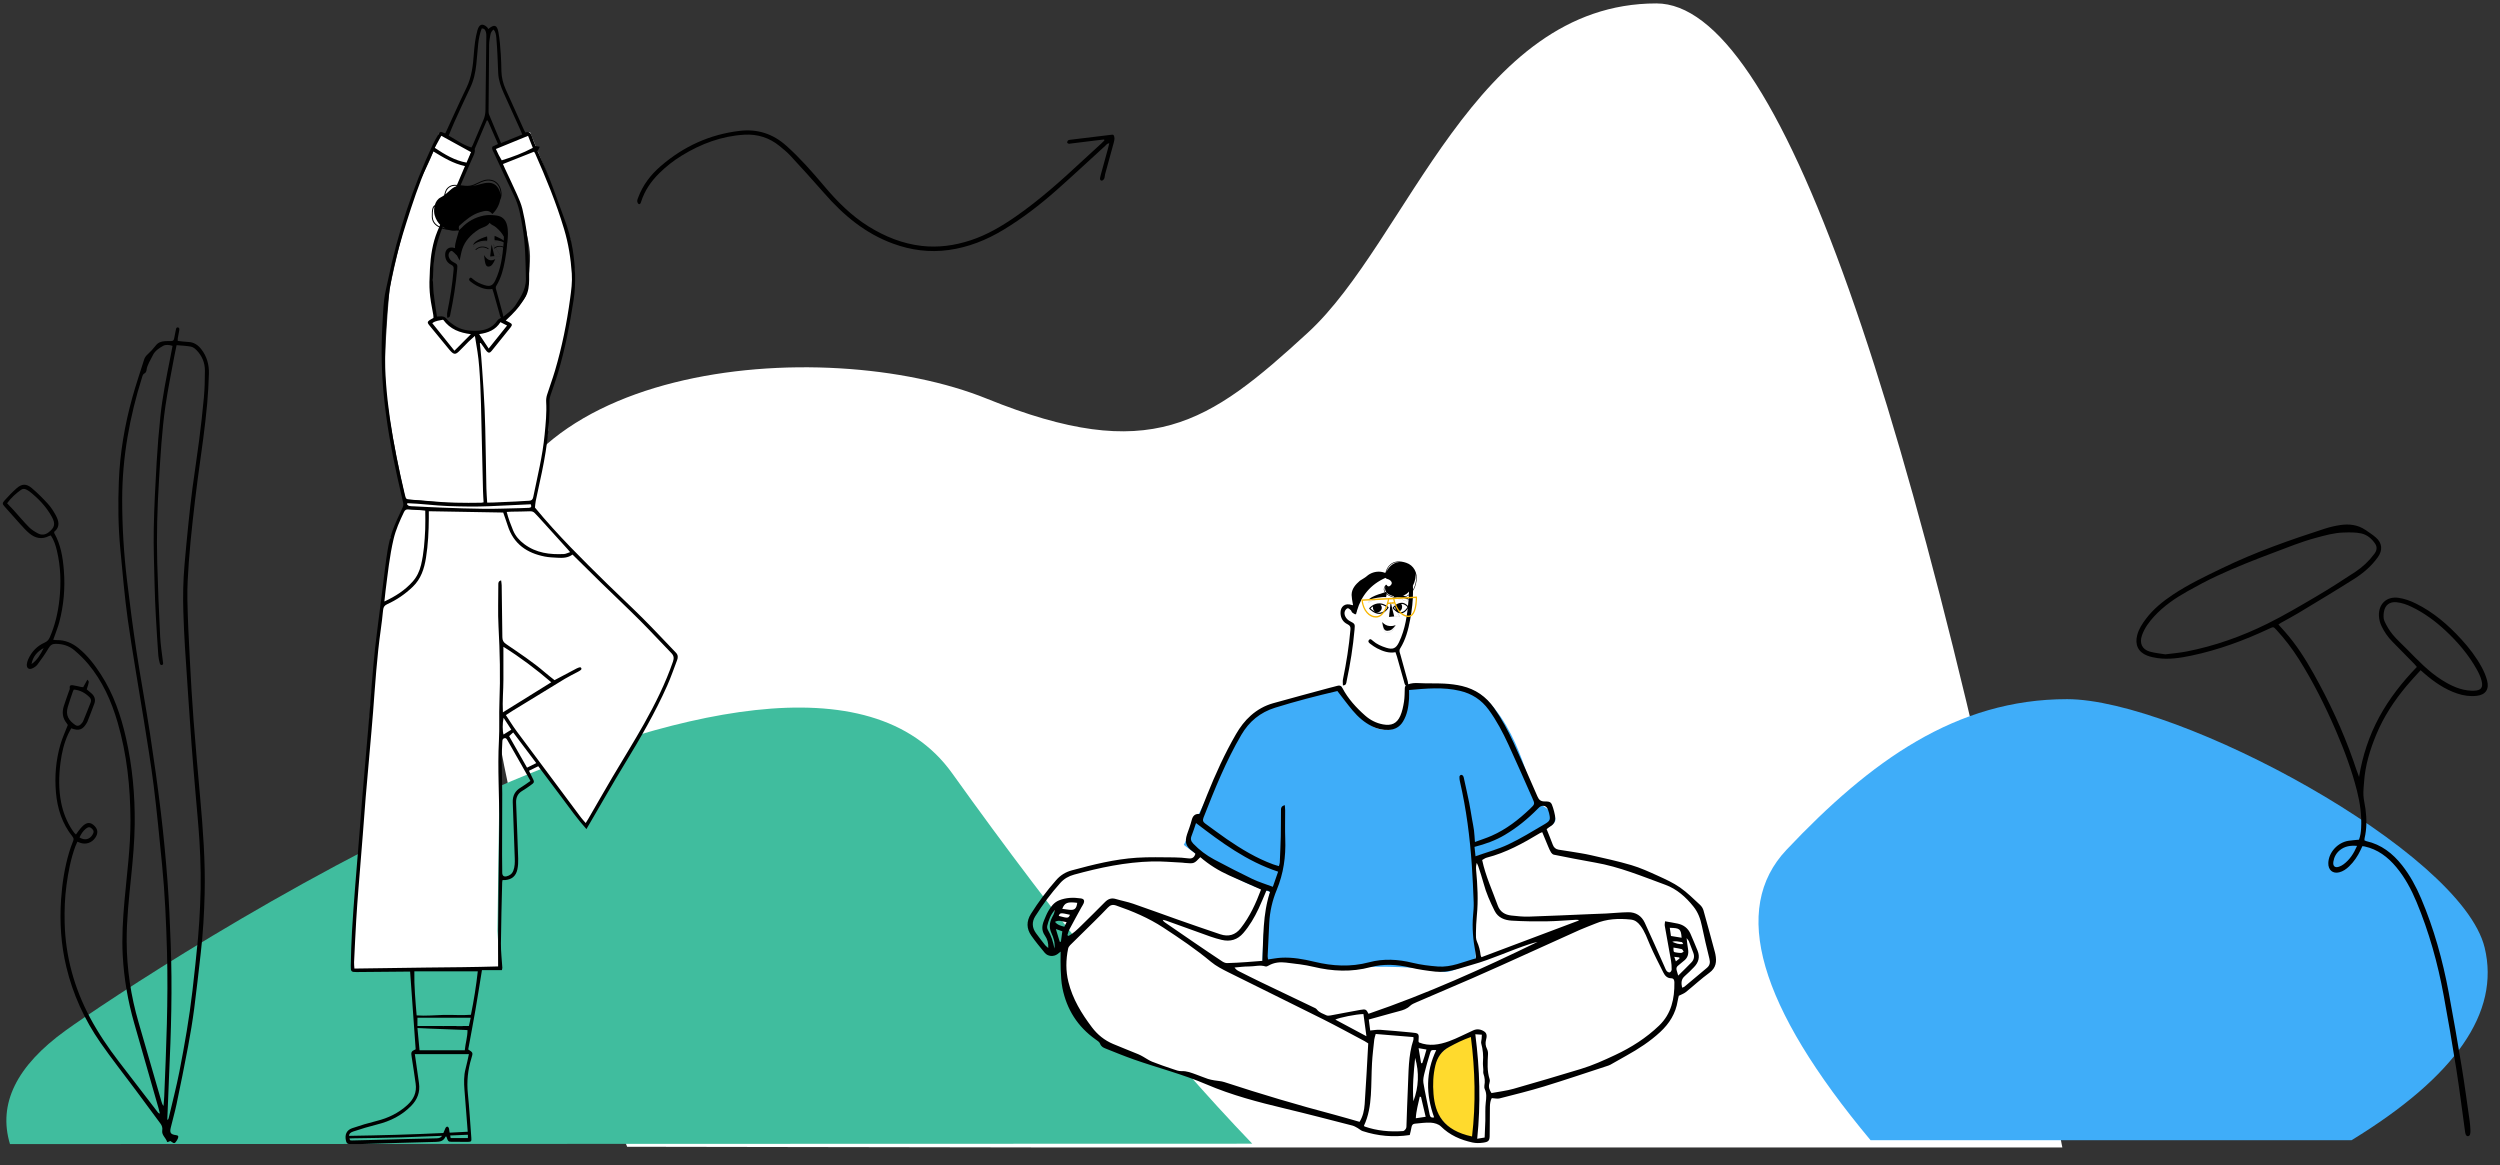 <?xml version="1.0" encoding="UTF-8"?>
<svg width="236px" height="110px" viewBox="0 0 236 110" version="1.1" xmlns="http://www.w3.org/2000/svg" xmlns:xlink="http://www.w3.org/1999/xlink">
    <rect x="0" y="0" width="236" height="110" fill="#333333" stroke="none"/>
    <title>Group</title>
    <g id="Page-1" stroke="none" stroke-width="1" fill="none" fill-rule="evenodd">
        <g id="careers-page-3-copy-5" transform="translate(-1068, -2898)" fill-rule="nonzero">
            <g id="Group" transform="translate(1068, 2898)">
                <g id="Big-Shoes---Team-Work-Copy-2">
                    <g id="Background" transform="translate(45.686, 0.323)" fill="#FFFFFF">
                        <path d="M54.798,108 L149,108 C134.905,36 122.131,0 110.678,0 C93.497,0 87.208,22.416 77.784,31.073 C68.36,39.731 62.881,43.553 47.472,37.313 C32.064,31.073 0,33.719 0,54.63 C0,68.571 4.506,86.338 13.518,107.932 L54.798,108 Z" id="Path"></path>
                    </g>
                    <g id="Rock/Big/Gray-3" transform="translate(59.213, 87.795) scale(-1, 1) translate(-59.213, -87.795) translate(0.213, 66.795)" fill="#40BD9E">
                        <path d="M0,41.17 C8.656,32.149 18.101,20.491 28.334,6.195 C43.684,-15.248 105.048,25.455 112.019,30.483 C116.665,33.835 118.416,37.409 117.272,41.205 L0,41.17 Z" id="Path-8"></path>
                    </g>
                    <g id="Rock/Big" transform="translate(165.218, 65.516)" fill="#3FADF9">
                        <g id="Rock/Big/Gray-1" transform="translate(0.782, 0.484)">
                            <path d="M10.579,41.633 C0,28.958 -2.645,19.822 2.645,14.222 C10.579,5.824 18.672,0 29.129,0 C39.586,0 66.363,14.334 68.555,23.47 C70.016,29.562 65.828,35.616 55.991,41.633 L10.579,41.633 Z" id="Path-7"></path>
                        </g>
                    </g>
                    <g id="Group-3" transform="translate(201.677, 49.516)" fill="#000000">
                        <path d="M20.829,30.334 C20.199,30.284 19.668,30.368 19.208,30.738 C18.866,31.013 18.66,31.389 18.592,31.83 C18.528,32.25 18.745,32.435 19.129,32.301 C19.283,32.248 19.435,32.165 19.567,32.066 C20.132,31.64 20.515,31.068 20.829,30.334 M31.643,15.687 C31.716,15.687 31.786,15.688 31.855,15.687 C32.536,15.669 32.755,15.405 32.58,14.724 C32.487,14.366 32.322,14.019 32.142,13.696 C31.359,12.291 30.334,11.09 29.174,10.01 C28.214,9.116 27.171,8.346 25.996,7.78 C25.539,7.559 25.065,7.387 24.56,7.335 C23.911,7.267 23.464,7.595 23.362,8.26 C23.319,8.537 23.303,8.868 23.411,9.108 C23.616,9.561 23.878,10.002 24.191,10.383 C24.587,10.864 25.056,11.281 25.496,11.725 C26.545,12.785 27.568,13.88 28.834,14.675 C29.7,15.221 30.608,15.652 31.643,15.687 M2.726,12.254 C3.43,12.162 4.086,12.112 4.727,11.986 C7.386,11.468 9.932,10.566 12.367,9.359 C13.925,8.587 15.431,7.699 16.935,6.814 C18.196,6.073 19.43,5.282 20.654,4.475 C21.349,4.016 21.963,3.443 22.471,2.756 C22.693,2.456 22.748,2.141 22.55,1.833 C22.23,1.336 21.772,0.96 21.224,0.84 C20.687,0.721 20.114,0.74 19.558,0.755 C18.661,0.778 17.797,1.028 16.933,1.259 C15.568,1.625 14.259,2.163 12.936,2.66 C11.143,3.334 9.359,4.035 7.619,4.846 C6.666,5.289 5.735,5.787 4.816,6.303 C3.672,6.945 2.586,7.683 1.679,8.668 C1.194,9.196 0.768,9.769 0.525,10.462 C0.269,11.195 0.531,11.783 1.25,11.991 C1.741,12.133 2.26,12.174 2.726,12.254 M26.826,13.754 C26.363,14.271 25.911,14.743 25.492,15.246 C24.337,16.634 23.343,18.135 22.643,19.828 C22.052,21.258 21.598,22.73 21.492,24.296 C21.463,24.72 21.409,25.147 21.432,25.569 C21.455,26 21.569,26.424 21.625,26.854 C21.747,27.779 21.753,28.702 21.539,29.617 C21.526,29.671 21.532,29.73 21.527,29.809 C21.591,29.837 21.65,29.875 21.713,29.89 C23.114,30.207 24.191,31.04 25.08,32.168 C25.827,33.117 26.401,34.178 26.875,35.294 C28.084,38.141 28.91,41.114 29.479,44.162 C29.914,46.493 30.32,48.83 30.705,51.17 C30.986,52.882 31.216,54.604 31.462,56.322 C31.505,56.622 31.52,56.927 31.534,57.23 C31.539,57.357 31.524,57.493 31.482,57.611 C31.46,57.673 31.362,57.741 31.296,57.743 C31.231,57.744 31.136,57.682 31.104,57.62 C31.054,57.521 31.037,57.401 31.021,57.288 C30.748,55.325 30.506,53.357 30.198,51.401 C29.831,49.073 29.429,46.751 29.003,44.434 C28.446,41.411 27.625,38.465 26.447,35.638 C25.953,34.454 25.351,33.325 24.53,32.34 C23.725,31.374 22.769,30.655 21.541,30.389 C21.487,30.377 21.432,30.373 21.335,30.36 C21.277,30.482 21.217,30.608 21.158,30.734 C20.886,31.312 20.534,31.832 20.078,32.27 C19.81,32.528 19.51,32.739 19.148,32.831 C18.538,32.987 18.095,32.609 18.115,31.954 C18.147,30.947 19.003,30.004 20.034,29.852 C20.349,29.805 20.668,29.785 21.011,29.75 C21.143,29.401 21.192,29.031 21.213,28.657 C21.28,27.473 21.117,26.317 20.831,25.175 C20.338,23.208 19.633,21.318 18.835,19.467 C17.826,17.124 16.689,14.85 15.331,12.702 C14.71,11.718 14.007,10.801 13.224,9.951 C12.936,9.639 12.935,9.645 12.544,9.828 C10.175,10.938 7.738,11.843 5.185,12.376 C4.131,12.597 3.067,12.764 1.988,12.609 C1.659,12.562 1.326,12.492 1.016,12.372 C0.168,12.046 -0.166,11.333 0.078,10.428 C0.234,9.844 0.557,9.353 0.913,8.885 C1.613,7.963 2.493,7.255 3.436,6.625 C4.919,5.636 6.518,4.88 8.11,4.11 C11.225,2.602 14.471,1.464 17.745,0.403 C18.235,0.244 18.743,0.122 19.252,0.048 C20.082,-0.072 20.893,0.015 21.619,0.509 C21.957,0.739 22.304,0.961 22.611,1.23 C23.206,1.749 23.262,2.425 22.797,3.075 C22.189,3.926 21.411,4.593 20.553,5.136 C18.815,6.235 17.052,7.29 15.293,8.353 C14.752,8.68 14.19,8.973 13.639,9.283 C13.567,9.323 13.5,9.374 13.406,9.437 C13.628,9.684 13.836,9.913 14.042,10.146 C15.093,11.339 15.946,12.68 16.725,14.072 C18.206,16.719 19.491,19.463 20.495,22.345 C20.665,22.833 20.818,23.328 21.018,23.827 C21.346,21.826 21.965,19.938 22.92,18.175 C23.871,16.42 25.091,14.879 26.476,13.443 C26.393,13.345 26.327,13.257 26.25,13.178 C25.554,12.467 24.858,11.756 24.158,11.049 C23.733,10.62 23.391,10.123 23.134,9.577 C22.997,9.286 22.905,8.946 22.893,8.624 C22.849,7.485 23.627,6.773 24.714,6.915 C25.301,6.993 25.852,7.194 26.383,7.457 C28.033,8.272 29.412,9.458 30.661,10.821 C31.404,11.631 32.074,12.505 32.604,13.481 C32.813,13.868 32.99,14.287 33.104,14.714 C33.327,15.547 32.964,16.071 32.138,16.169 C31.505,16.244 30.886,16.154 30.281,15.951 C29.107,15.556 28.102,14.861 27.165,14.046 C27.07,13.963 26.974,13.881 26.826,13.754" id="Fill-1"></path>
                    </g>
                    <g id="Group-3" transform="translate(0.267, 30.907)" fill="#000000">
                        <path d="M3.854,30.271 C3.251,30.598 2.832,31.073 2.709,31.782 C3.252,31.411 3.566,30.851 3.854,30.271 M7.239,48.149 C7.725,48.448 8.175,48.348 8.454,47.912 C8.612,47.665 8.606,47.513 8.432,47.337 C8.243,47.144 8.075,47.13 7.844,47.316 C7.578,47.529 7.39,47.809 7.239,48.149 M6.709,34.191 C6.676,34.241 6.646,34.273 6.633,34.311 C6.465,34.814 6.284,35.312 6.135,35.821 C5.9,36.627 6.224,37.104 6.833,37.53 C7.001,37.648 7.182,37.631 7.331,37.493 C7.432,37.399 7.535,37.286 7.588,37.16 C7.832,36.581 8.057,35.994 8.29,35.41 C8.37,35.21 8.318,35.041 8.174,34.901 C7.761,34.495 7.284,34.234 6.709,34.191 M0.402,16.603 C0.617,16.828 0.815,17.026 1.004,17.235 C1.488,17.771 1.951,18.33 2.456,18.843 C2.699,19.089 3.006,19.281 3.31,19.444 C3.636,19.619 3.985,19.596 4.295,19.363 C4.91,18.901 4.994,18.539 4.612,17.855 C4.083,16.904 3.351,16.141 2.512,15.484 C2.425,15.415 2.322,15.366 2.225,15.311 C2.049,15.211 1.868,15.224 1.711,15.336 C1.22,15.687 0.775,16.09 0.402,16.603 M15.526,74.787 C15.546,74.789 15.566,74.791 15.586,74.792 C15.61,74.743 15.644,74.696 15.656,74.643 C15.999,73.172 16.384,71.709 16.673,70.226 C17.163,67.71 17.604,65.183 17.899,62.633 C18.093,60.958 18.273,59.28 18.43,57.601 C18.525,56.582 18.575,55.558 18.625,54.535 C18.723,52.5 18.687,50.464 18.558,48.432 C18.464,46.935 18.313,45.442 18.189,43.947 C18.065,42.467 17.93,40.987 17.825,39.505 C17.605,36.397 17.394,33.288 17.193,30.179 C17.122,29.085 17.079,27.988 17.042,26.892 C16.992,25.405 17.022,23.918 17.149,22.436 C17.262,21.115 17.388,19.794 17.524,18.475 C17.637,17.371 17.758,16.267 17.902,15.167 C18.095,13.695 18.33,12.229 18.518,10.756 C18.694,9.384 18.854,8.008 18.978,6.63 C19.055,5.784 19.075,4.931 19.077,4.08 C19.079,3.328 18.8,2.67 18.28,2.144 C18.136,1.998 17.945,1.851 17.757,1.815 C17.324,1.734 16.88,1.721 16.403,1.677 C16.328,2.043 16.254,2.362 16.196,2.684 C15.907,4.271 15.577,5.852 15.346,7.448 C15.011,9.774 14.883,12.125 14.74,14.472 C14.582,17.052 14.506,19.635 14.577,22.219 C14.641,24.527 14.736,26.834 14.85,29.14 C14.89,29.959 15.019,30.773 15.118,31.588 C15.133,31.712 15.169,31.83 15.025,31.868 C14.88,31.906 14.832,31.775 14.807,31.664 C14.755,31.44 14.695,31.215 14.679,30.986 C14.593,29.749 14.511,28.512 14.445,27.274 C14.392,26.28 14.349,25.284 14.326,24.289 C14.286,22.53 14.215,20.769 14.247,19.01 C14.286,16.919 14.4,14.829 14.52,12.74 C14.603,11.286 14.725,9.834 14.875,8.386 C15.067,6.534 15.443,4.713 15.801,2.89 C15.875,2.512 15.947,2.133 16.022,1.742 C15.701,1.641 15.376,1.607 15.137,1.74 C14.753,1.954 14.354,2.212 14.153,2.643 C13.939,3.102 13.624,3.518 13.562,4.051 C13.55,4.15 13.479,4.289 13.4,4.324 C13.228,4.4 13.197,4.546 13.15,4.694 C11.968,8.434 11.274,12.26 11.267,16.207 C11.264,18.779 11.419,21.343 11.725,23.894 C11.992,26.126 12.278,28.357 12.616,30.578 C13.013,33.184 13.5,35.775 13.899,38.381 C14.276,40.844 14.624,43.314 14.92,45.789 C15.179,47.95 15.383,50.12 15.547,52.291 C15.693,54.233 15.769,56.181 15.845,58.127 C16.011,62.329 15.887,66.527 15.69,70.724 C15.627,72.078 15.58,73.433 15.526,74.787 M16.514,1.276 C16.849,1.311 17.177,1.362 17.506,1.374 C18.034,1.392 18.422,1.656 18.742,2.068 C19.264,2.741 19.477,3.523 19.454,4.367 C19.427,5.318 19.375,6.27 19.29,7.218 C19.191,8.323 19.056,9.425 18.915,10.526 C18.749,11.826 18.551,13.123 18.383,14.423 C18.217,15.709 18.059,16.997 17.921,18.286 C17.782,19.577 17.648,20.868 17.557,22.163 C17.475,23.327 17.4,24.498 17.422,25.664 C17.457,27.596 17.56,29.528 17.659,31.458 C17.756,33.331 17.862,35.204 18.005,37.074 C18.191,39.518 18.414,41.96 18.63,44.402 C18.897,47.407 19.124,50.414 19.052,53.435 C19.007,55.34 18.899,57.241 18.677,59.133 C18.474,60.851 18.295,62.573 18.068,64.287 C17.908,65.501 17.708,66.711 17.482,67.913 C17.143,69.724 16.774,71.53 16.398,73.332 C16.242,74.078 16.026,74.81 15.851,75.553 C15.738,76.036 15.852,76.185 16.345,76.249 C16.559,76.277 16.608,76.358 16.525,76.562 C16.493,76.641 16.449,76.716 16.403,76.787 C16.232,77.052 16.17,77.061 15.911,76.869 C15.878,76.844 15.842,76.823 15.812,76.802 C15.719,76.842 15.633,76.879 15.562,76.909 C15.527,76.89 15.507,76.886 15.504,76.876 C15.392,76.501 14.982,76.252 15.049,75.811 C15.088,75.555 15.025,75.357 14.886,75.168 C14.109,74.115 13.333,73.061 12.552,72.012 C11.44,70.517 10.283,69.056 9.219,67.525 C7.712,65.355 6.614,62.967 5.991,60.358 C5.491,58.267 5.354,56.148 5.499,54.001 C5.602,52.484 5.828,50.992 6.264,49.539 C6.371,49.182 6.496,48.829 6.638,48.485 C6.711,48.31 6.681,48.2 6.57,48.06 C5.609,46.852 5.146,45.44 5.014,43.893 C4.882,42.352 5.011,40.835 5.442,39.356 C5.618,38.753 5.885,38.179 6.135,37.531 C6.124,37.516 6.078,37.429 6.019,37.355 C5.635,36.879 5.577,36.337 5.751,35.767 C5.899,35.286 6.08,34.817 6.243,34.342 C6.275,34.25 6.332,34.148 6.318,34.061 C6.274,33.796 6.419,33.751 6.606,33.779 C6.866,33.818 7.121,33.887 7.379,33.94 C7.445,33.954 7.514,33.957 7.587,33.966 C7.72,33.725 7.847,33.495 7.979,33.256 C8.163,33.431 8.163,33.431 7.92,34.165 C8.072,34.294 8.235,34.424 8.389,34.566 C8.664,34.819 8.774,35.139 8.644,35.502 C8.437,36.083 8.205,36.654 7.982,37.228 C7.966,37.268 7.943,37.305 7.921,37.342 C7.544,37.986 7.19,38.115 6.459,37.845 C6.364,38.021 6.255,38.2 6.168,38.39 C5.775,39.244 5.562,40.155 5.443,41.088 C5.283,42.338 5.26,43.591 5.502,44.836 C5.686,45.781 6.03,46.656 6.554,47.453 C6.617,47.548 6.685,47.639 6.756,47.728 C6.79,47.772 6.835,47.805 6.903,47.869 C6.991,47.745 7.065,47.629 7.151,47.523 C7.285,47.358 7.413,47.183 7.569,47.044 C7.959,46.695 8.29,46.703 8.639,47.044 C8.981,47.378 9.013,47.75 8.735,48.165 C8.41,48.653 7.849,48.846 7.307,48.655 C7.23,48.627 7.154,48.596 7.037,48.552 C6.972,48.701 6.903,48.838 6.85,48.981 C6.416,50.16 6.181,51.39 6.012,52.634 C5.85,53.823 5.807,55.02 5.837,56.22 C5.917,59.399 6.744,62.361 8.22,65.137 C9.009,66.618 9.947,67.994 10.96,69.317 C12.178,70.908 13.402,72.496 14.624,74.085 C14.665,74.139 14.713,74.189 14.826,74.216 C14.784,74.049 14.747,73.88 14.7,73.714 C13.938,71.046 13.176,68.378 12.41,65.711 C11.807,63.615 11.438,61.48 11.319,59.292 C11.227,57.585 11.33,55.889 11.479,54.192 C11.703,51.65 12.056,49.117 12.049,46.557 C12.04,43.411 11.717,40.306 10.835,37.284 C10.246,35.263 9.398,33.375 8.053,31.768 C7.664,31.304 7.222,30.878 6.764,30.486 C6.257,30.052 5.643,29.874 4.983,29.871 C4.673,29.869 4.488,29.994 4.32,30.279 C4.004,30.819 3.64,31.33 3.267,31.83 C3.146,31.991 2.95,32.117 2.765,32.196 C2.453,32.33 2.237,32.153 2.265,31.808 C2.278,31.653 2.324,31.495 2.386,31.353 C2.711,30.614 3.235,30.069 3.951,29.752 C4.191,29.645 4.328,29.494 4.431,29.26 C4.931,28.119 5.211,26.918 5.344,25.678 C5.511,24.131 5.467,22.594 5.105,21.077 C4.984,20.574 4.832,20.082 4.532,19.639 C4.462,19.66 4.408,19.667 4.362,19.691 C3.686,20.041 3.061,19.909 2.5,19.438 C2.188,19.177 1.913,18.867 1.637,18.563 C1.15,18.03 0.675,17.485 0.195,16.944 C-0.05,16.668 -0.072,16.602 0.173,16.326 C0.531,15.926 0.904,15.536 1.304,15.184 C1.795,14.752 2.215,14.733 2.732,15.168 C3.268,15.619 3.769,16.123 4.246,16.643 C4.53,16.952 4.768,17.319 4.974,17.692 C5.284,18.252 5.44,18.83 4.853,19.293 C4.853,19.362 4.843,19.397 4.855,19.418 C5.47,20.504 5.665,21.705 5.762,22.937 C5.893,24.594 5.751,26.223 5.329,27.824 C5.219,28.24 5.058,28.642 4.918,29.049 C4.872,29.183 4.821,29.314 4.756,29.491 C4.891,29.503 4.994,29.521 5.096,29.519 C5.866,29.505 6.535,29.789 7.133,30.271 C7.987,30.96 8.652,31.827 9.252,32.753 C10.44,34.586 11.147,36.63 11.627,38.762 C12.227,41.43 12.481,44.142 12.45,46.88 C12.431,48.555 12.278,50.221 12.109,51.886 C11.904,53.91 11.68,55.933 11.691,57.973 C11.705,60.573 12.088,63.115 12.813,65.603 C13.541,68.101 14.259,70.602 14.982,73.102 C15.02,73.236 15.063,73.368 15.17,73.493 C15.193,73.184 15.225,72.876 15.238,72.566 C15.424,68.037 15.623,63.508 15.498,58.973 C15.422,56.218 15.304,53.463 15.032,50.72 C14.786,48.238 14.552,45.753 14.243,43.279 C13.983,41.192 13.633,39.116 13.304,37.039 C12.806,33.894 12.245,30.759 11.799,27.606 C11.487,25.396 11.307,23.165 11.093,20.941 C10.887,18.812 10.869,16.675 10.951,14.538 C11.054,11.844 11.508,9.206 12.224,6.619 C12.557,5.414 12.965,4.232 13.337,3.039 C13.398,2.842 13.505,2.695 13.659,2.554 C13.939,2.299 14.201,2.015 14.434,1.713 C14.656,1.424 14.943,1.329 15.268,1.302 C15.475,1.285 15.684,1.286 15.892,1.288 C16.06,1.29 16.143,1.213 16.173,1.041 C16.219,0.771 16.279,0.505 16.332,0.237 C16.355,0.121 16.37,-0.018 16.518,0.002 C16.696,0.025 16.667,0.187 16.649,0.31 C16.613,0.552 16.557,0.791 16.515,1.032 C16.504,1.1 16.514,1.172 16.514,1.276" id="Fill-1"></path>
                    </g>
                    <g id="Object" transform="translate(82.923, 16.478) rotate(14) translate(-82.923, -16.478) translate(61.423, 7.478)" fill="#000000">
                        <g id="Object/Arrow-Up" transform="translate(0, -0)">
                            <g id="Group-3" transform="translate(-0, -0)">
                                <path d="M41.369,0.633 C41.095,0.737 40.82,0.84 40.546,0.945 C39.816,1.224 39.087,1.505 38.358,1.786 C38.318,1.801 38.278,1.835 38.241,1.831 C38.177,1.824 38.071,1.807 38.061,1.772 C38.042,1.701 38.051,1.596 38.093,1.54 C38.14,1.479 38.234,1.448 38.312,1.418 C39.546,0.945 40.78,0.474 42.014,0.004 C42.038,-0.005 42.068,0.003 42.121,0.003 C42.325,0.181 42.332,0.442 42.327,0.699 C42.306,1.725 42.277,2.751 42.255,3.778 C42.253,3.921 42.297,4.069 42.276,4.207 C42.261,4.3 42.184,4.432 42.108,4.454 C41.953,4.5 41.886,4.373 41.876,4.225 C41.87,4.139 41.871,4.052 41.873,3.965 C41.892,3.112 41.913,2.26 41.932,1.407 C41.936,1.237 41.933,1.067 41.933,0.861 C41.731,0.922 41.686,1.087 41.606,1.207 C40.466,2.917 39.351,4.644 38.188,6.338 C36.999,8.069 35.699,9.712 34.219,11.2 C32.893,12.534 31.397,13.611 29.653,14.31 C27.969,14.984 26.227,15.185 24.434,14.995 C21.648,14.701 19.216,13.525 16.94,11.93 C15.644,11.022 14.323,10.149 13,9.28 C12.621,9.031 12.204,8.837 11.793,8.644 C10.664,8.114 9.502,8.04 8.311,8.411 C6.269,9.049 4.556,10.224 3.059,11.749 C2.424,12.394 1.869,13.106 1.395,13.884 C0.826,14.82 0.449,15.821 0.383,16.93 C0.376,17.053 0.356,17.194 0.215,17.172 C0.135,17.159 0.038,17.033 0.014,16.94 C-0.017,16.821 0.01,16.683 0.025,16.555 C0.168,15.319 0.651,14.218 1.354,13.216 C3,10.872 5.135,9.174 7.796,8.166 C9.38,7.567 10.903,7.675 12.399,8.461 C13.942,9.273 15.37,10.264 16.783,11.284 C18.339,12.409 19.967,13.398 21.803,13.984 C23.528,14.534 25.285,14.783 27.09,14.548 C28.663,14.342 30.102,13.763 31.446,12.916 C32.812,12.056 33.954,10.936 35.018,9.726 C36.849,7.641 38.401,5.344 39.915,3.018 C40.338,2.368 40.771,1.725 41.198,1.077 C41.277,0.958 41.346,0.833 41.42,0.711 C41.403,0.685 41.386,0.659 41.369,0.633" id="Fill-1"></path>
                            </g>
                        </g>
                    </g>
                    <g id="Master/Character/Standing" transform="translate(32.618, 2.329)">
                        <g id="Group-3">
                            <path d="M9.617,10.577 L11.914,11.89 L11.155,14.169 C9.526,17.578 8.634,19.62 8.48,20.292 C8.381,20.725 8.231,22.28 8.249,24.558 C8.255,25.398 8.332,26.456 8.48,27.732 L9.1,27.732 C10.288,28.659 11.316,29.123 12.184,29.123 C13.052,29.123 13.972,28.659 14.946,27.732 C16.333,26.682 17.05,25.855 17.098,25.253 C17.179,24.234 17.438,23.202 17.418,21.841 C17.402,20.752 17.05,19.626 16.886,18.736 C16.64,17.399 15.678,15.003 14,11.548 L17.418,10.15 L19.135,14.38 C20.533,18.228 21.232,20.239 21.232,20.412 C21.232,20.672 21.617,23.01 21.617,23.439 C21.617,23.869 21.256,27.438 20.997,28.21 C20.739,28.983 19.987,33.088 19.135,34.798 C19.119,35.992 19.119,37.153 19.135,38.281 L17.832,45.047 C14.373,45.224 12.396,45.313 11.9,45.313 C11.403,45.313 9.322,45.143 5.657,44.802 C4.366,38.95 3.721,35.003 3.721,32.96 C3.721,30.917 3.867,28.234 4.158,24.91 C5.302,19.55 6.308,16.039 7.177,14.38 C8.045,12.72 8.592,11.35 8.818,10.27 L9.617,10.577 Z" id="Path-28" fill="#FFFFFF"></path>
                            <path d="M5.719,45.132 C10.128,45.259 12.544,45.322 12.968,45.322 C13.391,45.322 14.894,45.259 17.477,45.132 L17.477,45.776 L23.494,52 L29.9,58.231 L30.952,59.348 L31.186,59.688 L29.9,63.153 L26.594,69.039 L22.706,75.783 L14.889,65.243 L19.583,62.087 L14.561,58.231 L14.561,69.622 L14.341,85.559 L14.561,89.177 L0.709,89.177 C0.967,81.924 1.271,77.115 1.622,74.751 C1.882,72.998 1.961,68.818 2.553,62.236 C2.69,60.705 3.032,58.12 3.579,54.481 L4.252,48.442 L5.719,45.132 Z" id="Path-29" fill="#FFFFFF"></path>
                            <path d="M28.179,66 C27.225,67.701 26.188,69.351 25.198,71.031 C24.431,72.335 23.681,73.65 22.922,74.96 C22.851,75.083 22.773,75.203 22.672,75.366 C22.498,75.162 22.34,74.997 22.204,74.814 C20.183,72.108 18.161,69.403 16.148,66.69 C15.796,66.215 15.488,65.703 15.137,65.176 C15.381,65.018 15.592,64.876 15.808,64.744 C17.439,63.744 19.069,62.741 20.706,61.75 C21.108,61.507 21.535,61.307 21.949,61.083 C22.049,61.029 22.148,60.971 22.235,60.898 C22.266,60.871 22.28,60.783 22.262,60.742 C22.244,60.701 22.171,60.653 22.132,60.661 C22.023,60.683 21.915,60.721 21.816,60.773 C21.135,61.13 20.456,61.492 19.73,61.877 C19.442,61.647 19.125,61.407 18.823,61.146 C17.667,60.147 16.395,59.32 15.144,58.462 C14.901,58.296 14.807,58.114 14.805,57.82 C14.792,56.188 14.766,54.556 14.741,52.924 C14.738,52.775 14.708,52.625 14.689,52.459 C14.432,52.526 14.422,52.683 14.423,52.851 C14.426,54.174 14.371,55.501 14.442,56.821 C14.571,59.202 14.623,61.58 14.528,63.964 C14.479,65.168 14.547,66.378 14.481,67.58 C14.337,70.229 14.535,72.874 14.505,75.521 C14.468,78.844 14.434,82.167 14.404,85.49 C14.394,86.606 14.403,87.722 14.403,88.902 C12.134,88.971 9.879,88.985 7.624,89.009 C5.378,89.034 3.132,89.071 0.838,89.103 C0.825,88.878 0.799,88.691 0.807,88.507 C0.869,87.185 0.931,85.863 1.009,84.543 C1.067,83.545 1.144,82.548 1.221,81.552 C1.352,79.881 1.492,78.212 1.625,76.541 C1.72,75.34 1.803,74.137 1.903,72.936 C2.025,71.472 2.159,70.008 2.287,68.545 C2.392,67.329 2.505,66.115 2.599,64.899 C2.798,62.306 2.96,59.709 3.324,57.132 C3.413,56.507 3.486,55.879 3.548,55.25 C3.576,54.97 3.688,54.816 3.945,54.701 C4.832,54.299 5.629,53.752 6.345,53.065 C7.12,52.322 7.429,51.368 7.594,50.334 C7.795,49.083 7.854,47.821 7.862,46.555 C7.863,46.353 7.862,46.151 7.862,45.932 C10.228,45.974 12.538,46.014 14.885,46.055 C15.015,46.432 15.17,46.854 15.307,47.282 C15.868,49.048 17.148,49.885 18.813,50.21 C19.2,50.286 19.599,50.298 19.994,50.322 C20.49,50.351 20.985,50.348 21.428,50.022 C22.357,50.938 23.235,51.812 24.122,52.677 C25.349,53.874 26.597,55.049 27.81,56.261 C28.81,57.26 29.767,58.304 30.753,59.317 C30.996,59.567 31.025,59.791 30.908,60.132 C30.199,62.191 29.234,64.121 28.179,66 Z M15.443,67.162 C15.579,67.04 15.691,66.937 15.828,66.813 C16.557,67.782 17.267,68.727 18.004,69.707 C17.699,69.858 17.436,69.988 17.134,70.138 C16.565,69.136 16.008,68.157 15.443,67.162 Z M15.649,66.552 C15.384,66.718 15.153,66.863 14.917,67.011 C14.811,66.705 14.809,65.918 14.92,65.431 C15.17,65.815 15.392,66.156 15.649,66.552 Z M19.423,62.077 C17.888,63.031 16.404,63.954 14.856,64.916 C14.796,63.831 14.907,62.827 14.904,61.822 C14.901,60.81 14.903,59.798 14.903,58.727 C16.491,59.718 17.963,60.826 19.423,62.077 Z M16.529,72.022 C16.007,72.33 15.765,72.787 15.786,73.402 C15.848,75.165 15.908,76.928 15.975,78.69 C15.99,79.09 15.984,79.481 15.84,79.861 C15.724,80.165 15.502,80.322 15.211,80.394 C14.954,80.458 14.799,80.346 14.793,80.069 C14.78,79.511 14.777,78.952 14.778,78.393 C14.782,76.452 14.797,74.51 14.793,72.569 C14.791,71.496 14.748,70.423 14.743,69.35 C14.741,68.791 14.783,68.233 14.804,67.675 C14.809,67.538 14.823,67.41 14.978,67.361 C15.142,67.31 15.212,67.425 15.277,67.54 C15.704,68.285 16.129,69.03 16.553,69.778 C16.847,70.295 17.136,70.816 17.458,71.39 C17.118,71.623 16.834,71.842 16.529,72.022 Z M9.282,93.478 C8.439,93.497 7.596,93.591 6.713,93.525 C6.599,92.13 6.469,90.78 6.497,89.362 L12.485,89.362 C12.336,90.727 12.118,92.082 11.838,93.466 C10.978,93.537 10.129,93.459 9.282,93.478 Z M11.647,94.528 L11.454,94.528 C11.448,94.531 11.443,94.536 11.438,94.539 L11.438,94.528 L11.056,94.528 L11.056,94.539 L10.474,94.539 L10.474,94.528 L9.274,94.528 L9.274,94.537 C9.237,94.534 9.202,94.531 9.166,94.528 L6.789,94.528 L6.789,93.743 L11.817,93.743 L11.647,94.528 Z M7.926,94.771 C9.042,94.814 10.157,94.855 11.273,94.898 C11.342,94.901 11.41,94.909 11.515,94.916 C11.516,95.568 11.316,96.167 11.257,96.819 L6.986,96.819 C6.921,96.12 6.858,95.454 6.789,94.717 C7.207,94.736 7.567,94.756 7.926,94.771 Z M11.647,97.181 C11.537,97.67 11.454,98.113 11.336,98.547 C11.156,99.212 11.176,99.885 11.227,100.561 C11.327,101.876 11.433,103.191 11.535,104.506 C10.966,104.54 10.398,104.567 9.83,104.595 C9.822,104.55 9.813,104.504 9.805,104.458 C9.788,104.357 9.788,104.25 9.753,104.157 C9.731,104.099 9.661,104.029 9.609,104.026 C9.556,104.022 9.473,104.08 9.447,104.134 C9.369,104.294 9.298,104.459 9.234,104.627 C6.26,104.769 3.293,104.851 0.332,104.896 C0.336,104.697 0.456,104.575 0.73,104.484 C1.483,104.234 2.243,104.006 3.01,103.813 C4.218,103.51 5.3,102.98 6.194,102.068 C6.775,101.475 7.058,100.774 6.934,99.918 C6.829,99.193 6.729,98.466 6.626,97.74 C6.6,97.554 6.571,97.369 6.542,97.181 L11.647,97.181 Z M9.924,105.105 C9.908,105.022 9.893,104.941 9.879,104.86 C10.366,104.839 10.854,104.819 11.341,104.799 C11.412,104.797 11.483,104.794 11.553,104.793 C11.555,104.889 11.55,104.989 11.55,105.105 L9.924,105.105 Z M2.922,105.273 C2.145,105.293 1.367,105.312 0.589,105.33 C0.534,105.331 0.478,105.315 0.427,105.308 C0.404,105.248 0.385,105.192 0.37,105.14 C0.512,105.135 0.655,105.13 0.797,105.127 C2.29,105.099 3.783,105.089 5.275,105.041 C6.555,104.999 7.835,104.946 9.114,104.892 C9.005,105.061 8.84,105.123 8.606,105.128 C6.711,105.166 4.816,105.223 2.922,105.273 Z M4.533,48.571 C4.745,47.664 5.125,46.828 5.523,45.998 C5.618,45.8 5.742,45.736 5.963,45.766 C6.313,45.812 6.669,45.803 7.022,45.823 C7.187,45.832 7.352,45.857 7.526,45.876 C7.526,46.487 7.549,47.06 7.522,47.629 C7.468,48.76 7.396,49.888 7.13,50.995 C6.986,51.597 6.737,52.124 6.334,52.576 C5.612,53.387 4.734,53.956 3.668,54.452 C3.711,54.051 3.738,53.746 3.778,53.444 C3.99,51.813 4.157,50.174 4.533,48.571 Z M3.727,30.737 C3.744,29.534 3.856,28.332 3.933,27.131 C4.118,24.232 4.868,21.462 5.734,18.721 C6.316,16.879 6.924,15.045 7.695,13.276 C7.881,12.849 8.081,12.429 8.292,11.967 C9.241,12.542 10.161,13.113 11.275,13.35 C11.095,13.776 10.926,14.173 10.758,14.57 C10.063,16.21 9.359,17.846 8.678,19.493 C8.209,20.628 8.035,21.834 7.968,23.059 C7.862,25.004 7.918,25.489 8.285,27.406 C8.301,27.49 8.294,27.579 8.299,27.686 C8.172,27.758 8.044,27.819 7.928,27.898 C7.734,28.03 7.718,28.145 7.868,28.329 C8.509,29.112 9.152,29.893 9.795,30.675 C9.841,30.731 9.889,30.785 9.939,30.837 C10.227,31.135 10.389,31.146 10.697,30.852 C11.008,30.553 11.301,30.233 11.608,29.929 C11.78,29.76 11.964,29.606 12.213,29.381 C12.303,29.939 12.379,30.412 12.457,30.885 C12.722,32.513 12.788,35.607 12.82,37.255 C12.865,39.518 12.923,41.782 12.979,44.045 C12.987,44.382 13.014,44.718 13.034,45.091 C12.933,45.11 12.879,45.127 12.824,45.128 C11.198,45.158 9.573,45.137 7.951,44.978 C7.36,44.921 6.767,44.887 6.174,44.843 C5.73,44.81 5.704,44.8 5.598,44.359 C5.025,41.978 4.533,39.58 4.186,37.15 C3.882,35.023 3.698,32.886 3.727,30.737 Z M11.85,12.033 C11.724,12.323 11.584,12.647 11.421,13.022 C10.31,12.827 9.388,12.266 8.42,11.626 C8.649,11.206 8.841,10.855 9.04,10.488 C9.986,11.008 10.89,11.505 11.85,12.033 Z M11.767,5.962 C12.108,5.253 12.265,4.5 12.349,3.725 C12.416,3.098 12.457,2.467 12.522,1.84 C12.575,1.333 12.674,0.835 12.858,0.358 C13.124,0.349 13.204,0.525 13.256,0.708 C13.291,0.832 13.294,0.969 13.292,1.099 C13.265,3.419 13.23,5.738 13.21,8.058 C13.207,8.39 13.148,8.693 13.018,8.993 C12.677,9.782 12.346,10.577 12.01,11.369 C11.982,11.435 11.94,11.494 11.885,11.592 C11.111,11.369 10.473,10.889 9.739,10.476 C9.913,10.055 10.068,9.649 10.247,9.255 C10.747,8.154 11.243,7.051 11.767,5.962 Z M10.28,30.78 C9.567,29.893 8.891,29.052 8.19,28.18 C8.508,27.926 8.879,27.934 9.216,27.849 C9.879,28.765 10.776,29.081 11.836,29.219 C11.302,29.754 10.814,30.245 10.28,30.78 Z M14.393,11.266 C14.204,11.355 14.042,11.431 13.874,11.51 C13.77,11.714 13.902,11.875 13.979,12.04 C14.626,13.429 15.262,14.823 15.932,16.2 C16.374,17.11 16.533,18.091 16.703,19.075 C16.983,20.704 16.993,22.354 17.027,23.999 C17.051,25.122 16.306,26.02 16.102,26.389 C15.873,26.802 15.063,27.508 14.652,27.695 C14.542,27.745 14.414,27.809 14.35,27.906 C13.852,28.675 13.104,28.885 12.283,28.9 C11.569,28.913 10.868,28.801 10.255,28.379 C10.009,28.21 9.754,28.032 9.567,27.802 C9.362,27.552 9.137,27.5 8.856,27.543 C8.802,27.551 8.747,27.55 8.632,27.556 C8.543,26.959 8.434,26.371 8.372,25.778 C8.207,24.179 8.22,24.03 8.343,22.426 C8.444,21.115 8.826,19.891 9.331,18.704 C10.188,16.688 11.073,14.683 11.942,12.672 C12.067,12.381 12.252,12.103 12.197,11.755 C12.193,11.729 12.208,11.698 12.219,11.671 C12.588,10.798 12.959,9.926 13.328,9.053 C13.36,9.05 13.391,9.047 13.422,9.043 C13.741,9.773 14.06,10.503 14.393,11.266 Z M13.556,1.886 C13.56,1.582 13.614,1.275 13.672,0.975 C13.709,0.78 13.786,0.588 13.984,0.459 C14.18,0.702 14.212,0.984 14.237,1.252 C14.291,1.821 14.317,2.393 14.346,2.965 C14.374,3.507 14.384,4.05 14.413,4.592 C14.448,5.264 14.674,5.882 14.944,6.483 C15.474,7.667 16.013,8.847 16.547,10.029 C16.588,10.12 16.62,10.216 16.681,10.37 C15.997,10.646 15.358,10.905 14.682,11.178 C14.294,10.26 13.915,9.378 13.552,8.49 C13.499,8.361 13.502,8.201 13.503,8.056 C13.517,5.999 13.53,3.943 13.556,1.886 Z M17.68,11.629 C16.741,12.128 15.779,12.484 14.746,12.807 C14.655,12.646 14.553,12.48 14.463,12.307 C14.376,12.14 14.302,11.966 14.195,11.736 C15.22,11.317 16.199,10.916 17.231,10.494 C17.382,10.876 17.523,11.234 17.68,11.629 Z M14.624,28.083 C14.841,28.193 15.028,28.288 15.251,28.402 C14.669,29.129 14.109,29.829 13.513,30.573 C13.208,30.111 12.927,29.686 12.614,29.212 C13.462,29.094 14.159,28.819 14.624,28.083 Z M20.633,19.3 C21.045,20.677 21.263,22.069 21.36,23.494 C21.415,24.292 21.308,25.078 21.201,25.865 C20.891,28.167 20.429,30.436 19.774,32.659 C19.547,33.431 19.261,34.184 19.021,34.952 C18.958,35.154 18.928,35.38 18.94,35.592 C19.003,36.639 18.893,37.675 18.794,38.714 C18.603,40.709 18.119,42.644 17.719,44.597 C17.667,44.852 17.545,44.934 17.315,44.942 C16.92,44.955 16.525,44.992 16.129,45.011 C15.367,45.048 14.604,45.081 13.841,45.113 C13.703,45.119 13.564,45.114 13.371,45.114 C13.344,44.631 13.307,44.207 13.298,43.782 C13.258,41.885 13.237,39.988 13.189,38.092 C13.158,36.887 13.115,35.681 13.03,34.479 C12.971,33.646 12.832,31.368 12.73,30.538 C12.711,30.384 12.695,30.23 12.678,30.076 C12.705,30.065 12.731,30.054 12.757,30.043 C12.838,30.154 12.919,30.265 12.999,30.377 C13.109,30.53 13.204,30.697 13.329,30.835 C13.494,31.016 13.63,30.998 13.787,30.804 C14.386,30.061 14.986,29.318 15.583,28.574 C15.765,28.348 15.737,28.241 15.481,28.112 C15.358,28.05 15.236,27.986 15.124,27.929 C15.923,27.179 16.333,26.722 16.681,26.178 C16.894,25.845 17.149,25.556 17.264,24.918 C17.362,24.377 17.331,23.808 17.334,23.251 C17.336,22.737 17.308,22.223 17.288,21.709 C17.232,20.25 17.034,18.811 16.695,17.396 C16.584,16.931 16.387,16.483 16.192,16.044 C15.825,15.217 15.43,14.403 15.048,13.584 C14.987,13.453 14.932,13.32 14.861,13.156 C15.849,12.764 16.815,12.381 17.795,11.992 C17.831,12.048 17.869,12.09 17.891,12.141 C18.925,14.477 19.896,16.837 20.633,19.3 Z M9.091,45.591 C8.215,45.561 7.34,45.511 6.465,45.468 C6.309,45.461 6.152,45.463 6,45.432 C5.928,45.417 5.869,45.333 5.803,45.28 C5.815,45.244 5.827,45.208 5.84,45.171 C7.13,45.213 8.415,45.397 9.705,45.444 C10.999,45.49 12.294,45.512 13.588,45.457 C14.886,45.402 16.183,45.336 17.486,45.275 C17.589,45.502 17.515,45.599 17.315,45.61 C17.033,45.626 16.75,45.635 16.467,45.641 C15.351,45.665 14.234,45.713 13.118,45.704 C11.775,45.693 10.433,45.638 9.091,45.591 Z M20.974,49.524 C21.031,49.587 21.085,49.653 21.203,49.791 C20.965,49.867 20.796,49.962 20.623,49.971 C19.287,50.035 18,49.882 16.87,49.034 C16.412,48.69 16.043,48.283 15.818,47.739 C15.59,47.188 15.376,46.633 15.217,45.998 C15.393,45.988 15.527,45.976 15.661,45.973 C16.24,45.961 16.82,45.963 17.398,45.937 C17.585,45.928 17.73,45.968 17.857,46.101 C17.977,46.225 18.099,46.348 18.215,46.476 C19.136,47.491 20.055,48.508 20.974,49.524 Z M28.104,56.079 C27.004,54.978 25.862,53.921 24.751,52.832 C22.385,50.514 20.026,48.188 17.882,45.586 C17.901,45.413 17.91,45.192 17.953,44.978 C18.074,44.374 18.204,43.772 18.338,43.171 C18.9,40.659 19.31,38.128 19.246,35.535 C19.242,35.351 19.295,35.159 19.353,34.981 C19.58,34.285 19.842,33.601 20.05,32.899 C20.719,30.648 21.169,28.346 21.525,26.02 C21.773,24.397 21.695,22.798 21.439,21.194 C21.277,20.175 20.987,19.196 20.624,18.236 C20.158,17.006 19.737,15.757 19.259,14.533 C18.914,13.649 18.508,12.791 18.137,11.937 C18.207,11.794 18.265,11.676 18.339,11.524 C18.171,11.495 18.064,11.477 17.946,11.457 C17.838,11.182 17.715,10.917 17.627,10.639 C17.519,10.3 17.374,10.046 16.978,10.178 C16.923,10.078 16.876,10.004 16.84,9.925 C16.263,8.647 15.684,7.372 15.114,6.091 C14.874,5.553 14.732,4.987 14.715,4.389 C14.7,3.86 14.698,3.33 14.658,2.804 C14.604,2.102 14.564,1.394 14.433,0.706 C14.302,0.01 14.036,-0.059 13.477,0.41 C13.441,0.354 13.413,0.282 13.362,0.235 C12.929,-0.162 12.614,-0.051 12.451,0.53 C12.247,1.255 12.169,1.998 12.113,2.746 C12.032,3.847 11.912,4.933 11.42,5.948 C10.734,7.364 10.094,8.804 9.418,10.269 C9.381,10.256 9.339,10.247 9.302,10.229 C8.963,10.069 8.937,10.07 8.758,10.372 C8.58,10.672 8.4,10.973 8.252,11.29 C6.337,15.379 4.929,19.651 4.012,24.098 C3.885,24.714 3.72,25.326 3.648,25.95 C3.551,26.796 3.519,27.65 3.472,28.501 C3.355,30.678 3.397,32.851 3.613,35.022 C3.867,37.585 4.314,40.113 4.869,42.622 C5.056,43.466 5.246,44.31 5.444,45.152 C5.488,45.339 5.434,45.479 5.358,45.647 C5.029,46.362 4.679,47.072 4.419,47.814 C4.015,48.966 3.878,50.185 3.72,51.393 C3.473,53.287 3.261,55.185 3.005,57.077 C2.695,59.364 2.521,61.664 2.346,63.965 C2.231,65.489 2.091,67.011 1.96,68.534 C1.835,69.998 1.704,71.462 1.583,72.926 C1.486,74.098 1.401,75.271 1.307,76.443 C1.176,78.069 1.037,79.695 0.912,81.321 C0.802,82.743 0.692,84.165 0.61,85.589 C0.547,86.675 0.516,87.763 0.493,88.851 C0.482,89.392 0.545,89.437 1.052,89.433 C2.608,89.42 4.164,89.405 5.72,89.391 C5.843,89.39 5.965,89.391 6.097,89.391 C6.274,91.865 6.447,94.292 6.621,96.722 C6.186,96.919 6.167,96.988 6.248,97.477 C6.384,98.302 6.497,99.132 6.619,99.959 C6.742,100.796 6.43,101.446 5.835,101.987 C4.996,102.75 4.025,103.218 2.944,103.486 C2.163,103.68 1.388,103.911 0.625,104.173 C0.086,104.359 -0.092,104.802 0.044,105.369 C0.092,105.57 0.179,105.674 0.39,105.668 C0.758,105.659 1.126,105.678 1.494,105.668 C3.841,105.6 6.188,105.52 8.535,105.465 C8.934,105.455 9.257,105.383 9.438,104.977 C9.444,104.962 9.489,104.966 9.516,104.961 C9.68,105.423 9.695,105.45 9.998,105.457 C10.522,105.468 11.045,105.47 11.569,105.463 C11.867,105.458 11.9,105.407 11.876,105.089 C11.771,103.697 11.691,102.302 11.549,100.914 C11.432,99.765 11.547,98.658 11.884,97.565 C12.045,97.043 12.038,97.031 11.583,96.738 C11.808,95.513 12.045,94.274 12.26,93.032 C12.475,91.793 12.667,90.549 12.878,89.252 L14.759,89.252 C14.783,89.137 14.806,89.081 14.803,89.027 C14.757,88.266 14.662,87.505 14.669,86.745 C14.684,84.819 14.744,82.893 14.788,80.966 C14.79,80.896 14.811,80.827 14.824,80.748 C14.926,80.748 15.009,80.755 15.092,80.747 C15.708,80.686 16.091,80.367 16.223,79.739 C16.292,79.413 16.31,79.068 16.299,78.733 C16.243,76.97 16.169,75.207 16.102,73.445 C16.083,72.943 16.268,72.566 16.701,72.318 C16.948,72.176 17.18,72.005 17.414,71.841 C17.868,71.523 17.865,71.522 17.595,71.005 C17.503,70.829 17.421,70.646 17.317,70.429 C17.631,70.277 17.907,70.143 18.194,70.003 C18.951,71.011 19.685,71.998 20.427,72.979 C21.174,73.969 21.885,74.991 22.74,75.937 C22.84,75.766 22.912,75.642 22.985,75.519 C24.109,73.597 25.207,71.658 26.365,69.758 C27.82,67.372 29.225,64.959 30.367,62.391 C30.716,61.606 30.996,60.787 31.303,59.981 C31.397,59.734 31.395,59.498 31.195,59.29 C30.165,58.22 29.153,57.129 28.104,56.079 Z" id="Fill-1" fill="#000000"></path>
                        </g>
                        <g id="Group-16" transform="translate(7.974, 14.5)" fill="#000000">
                            <path d="M7.268,4.412 C7.137,3.891 6.792,3.583 6.291,3.518 C5.892,3.466 5.47,3.441 5.08,3.52 C4.261,3.685 3.54,4.079 2.955,4.706 C2.894,4.771 2.821,4.826 2.752,4.885 C2.629,5.323 2.482,5.757 2.391,6.203 C2.364,6.337 2.356,6.466 2.364,6.593 C2.346,6.59 2.331,6.587 2.316,6.582 C1.801,6.408 1.409,6.704 1.429,7.258 C1.444,7.671 1.637,7.989 1.995,8.161 C2.204,8.261 2.252,8.379 2.233,8.595 C2.118,9.967 1.9,11.321 1.626,12.668 C1.595,12.823 1.622,12.991 1.622,13.164 C1.901,13.154 1.89,12.977 1.921,12.828 C2.217,11.426 2.443,10.014 2.567,8.585 C2.606,8.138 2.601,8.125 2.181,7.902 C1.858,7.731 1.671,7.363 1.786,7.082 C1.825,6.987 1.921,6.868 2.007,6.853 C2.083,6.84 2.19,6.945 2.267,7.016 C2.305,7.05 2.447,7.202 2.552,7.297 C2.622,7.452 2.704,7.608 2.796,7.766 C2.89,7.351 2.94,7.005 3.048,6.68 C3.31,5.893 3.855,5.335 4.518,4.884 C4.924,4.608 5.373,4.6 5.622,4.213 C5.622,4.213 5.623,4.213 5.624,4.213 C5.849,4.45 6.01,4.435 6.24,4.636 C6.537,4.897 6.805,5.173 6.977,5.521 C6.975,5.746 6.965,5.971 6.945,6.194 C6.839,7.378 6.687,8.554 6.164,9.641 C5.924,10.142 5.672,10.253 5.136,10.084 C4.742,9.96 4.367,9.795 4.048,9.515 C3.957,9.435 3.843,9.3 3.728,9.455 C3.624,9.596 3.757,9.699 3.856,9.774 C4.026,9.902 4.2,10.03 4.388,10.128 C4.858,10.371 5.348,10.548 5.884,10.447 C5.933,10.593 5.974,10.701 6.005,10.811 C6.192,11.478 6.373,12.148 6.566,12.814 C6.614,12.979 6.603,13.197 6.939,13.283 C6.913,13.085 6.91,12.945 6.875,12.815 C6.681,12.089 6.474,11.367 6.281,10.641 C6.239,10.483 6.149,10.329 6.262,10.146 C6.708,9.423 6.92,8.614 7.072,7.784 C7.173,7.232 7.25,6.677 7.286,6.119 C7.29,6.124 7.292,6.126 7.295,6.131 C7.362,5.493 7.404,4.952 7.268,4.412" id="Fill-12"></path>
                            <path d="M0.258,3.624 C0.247,3.035 0.308,2.8 0.421,2.675 C0.363,2.975 0.379,3.278 0.437,3.477 C0.551,3.876 0.76,4.242 1.045,4.458 C1.188,4.567 1.331,4.662 1.477,4.74 C0.868,4.61 0.27,4.312 0.258,3.624 L0.258,3.624 Z M1.452,1.503 C1.519,1.246 1.576,1.024 1.883,0.831 C2.101,0.693 2.373,0.694 2.666,0.726 C2.158,0.78 1.897,1.166 1.448,1.521 C1.449,1.515 1.451,1.509 1.452,1.503 L1.452,1.503 Z M4.543,0.508 C4.922,0.323 5.314,0.132 5.816,0.249 C6.221,0.344 6.525,0.685 6.63,1.162 C6.663,1.312 6.673,1.461 6.662,1.599 C6.643,1.316 6.423,0.426 5.526,0.426 C4.991,0.426 4.589,0.646 4.003,0.735 C4.191,0.678 4.369,0.592 4.543,0.508 L4.543,0.508 Z M2.752,4.882 C2.748,4.883 2.744,4.884 2.739,4.885 L2.743,4.851 C2.742,4.851 2.741,4.851 2.74,4.851 C2.739,4.717 2.663,4.575 2.797,4.455 C3.383,3.928 3.978,3.416 4.75,3.193 C5.154,3.077 5.57,2.946 5.883,3.377 C6.255,3.034 6.528,2.543 6.624,2.05 C6.752,1.821 6.792,1.482 6.717,1.142 C6.604,0.63 6.275,0.263 5.836,0.161 C5.303,0.037 4.897,0.235 4.505,0.426 C4.261,0.544 4.031,0.656 3.774,0.696 C3.489,0.74 3.197,0.702 2.915,0.665 C2.516,0.612 2.139,0.563 1.836,0.754 C1.5,0.966 1.435,1.215 1.367,1.48 C1.356,1.522 1.344,1.564 1.332,1.607 C1.231,1.679 1.12,1.749 0.995,1.813 C0.707,1.959 0.541,2.234 0.456,2.53 C0.256,2.659 0.155,2.876 0.169,3.625 C0.185,4.52 1.088,4.799 1.828,4.89 C2.04,4.954 2.265,4.974 2.514,4.935 C2.542,4.936 2.568,4.936 2.592,4.937 C2.66,4.938 2.709,4.939 2.733,4.941 L2.738,4.896 C2.742,4.892 2.747,4.889 2.752,4.885 C2.752,4.884 2.752,4.883 2.753,4.882 L2.752,4.882 Z" id="Fill-14"></path>
                        </g>
                        <g id="Group-22" transform="translate(12.049, 19.757)" fill="#000000">
                            <polygon id="Fill-1" points="1.733 0.991 2.004 2.086 1.609 2.127"></polygon>
                            <g id="Group-21" transform="translate(0, 0.12)">
                                <path d="M1.925,0.881 L1.617,2.004 L2.597,1.964 L1.925,0.881 Z M1.612,2.008 C1.611,2.008 1.609,2.008 1.609,2.008 C1.608,2.007 1.607,2.007 1.607,2.006 L1.918,0.87 C1.919,0.869 1.921,0.868 1.923,0.868 C1.925,0.868 1.927,0.869 1.928,0.87 L2.607,1.965 C2.607,1.966 2.607,1.967 2.607,1.967 C2.606,1.967 2.604,1.968 2.603,1.968 L1.613,2.008 L1.612,2.008 Z" id="Fill-2"></path>
                                <path d="M1.305,0.115 C1.305,0.115 1.362,0.446 1.298,0.525 C1.016,0.482 0.394,0.561 0.002,0.928 C0.086,0.443 1.305,0.115 1.305,0.115" id="Fill-4"></path>
                                <path d="M1.303,0.118 C1.277,0.127 0.984,0.227 0.686,0.392 C0.503,0.494 0.353,0.599 0.242,0.706 C0.105,0.838 0.026,0.972 0.005,1.104 C0.224,0.855 0.498,0.733 0.691,0.673 C0.859,0.622 1.106,0.579 1.297,0.615 C1.356,0.522 1.308,0.153 1.303,0.118 M0.002,1.113 C0.002,1.113 0.001,1.113 0.001,1.113 C0,1.112 -0,1.112 3.54384161e-05,1.11 C0.019,0.974 0.1,0.837 0.24,0.703 C0.351,0.595 0.501,0.489 0.684,0.388 C0.996,0.215 1.302,0.114 1.305,0.113 C1.305,0.113 1.306,0.113 1.306,0.113 C1.306,0.114 1.307,0.114 1.307,0.115 C1.309,0.132 1.363,0.522 1.3,0.619 C1.299,0.619 1.298,0.62 1.298,0.619 C1.107,0.584 0.86,0.626 0.692,0.678 C0.499,0.737 0.222,0.861 0.003,1.112 C0.003,1.113 0.002,1.113 0.002,1.113" id="Fill-6"></path>
                                <path d="M2.032,0.063 C2.032,0.063 1.982,0.395 2.048,0.472 C2.354,0.47 2.834,0.604 3.16,0.794 C3.058,0.461 2.032,0.063 2.032,0.063" id="Fill-8"></path>
                                <g id="Group-12" transform="translate(1.949, 0)">
                                    <path d="M0.107,0.618 C0.421,0.618 0.892,0.804 1.208,1.053 C1.151,0.821 0.851,0.567 0.608,0.393 C0.355,0.213 0.11,0.081 0.085,0.067 C0.08,0.108 0.039,0.518 0.099,0.618 C0.102,0.618 0.104,0.618 0.107,0.618 M1.211,1.061 C1.211,1.061 1.211,1.061 1.21,1.061 C0.894,0.81 0.422,0.623 0.107,0.623 L0.098,0.623 C0.098,0.623 0.097,0.623 0.097,0.623 C0.07,0.578 0.059,0.47 0.064,0.303 C0.069,0.178 0.081,0.065 0.081,0.063 C0.081,0.063 0.082,0.062 0.082,0.061 C0.083,0.061 0.083,0.061 0.084,0.061 C0.086,0.063 0.343,0.199 0.61,0.389 C0.856,0.564 1.16,0.822 1.213,1.058 C1.213,1.059 1.213,1.06 1.212,1.061 C1.212,1.061 1.212,1.061 1.211,1.061" id="Fill-10"></path>
                                </g>
                                <path d="M1.025,1.873 C1.219,2.169 1.377,2.333 1.64,2.362 C1.903,2.39 2.088,2.235 2.088,2.235 C2.088,2.235 1.877,2.81 1.623,2.917 C1.096,3.139 1.121,2.474 1.025,1.873" id="Fill-13"></path>
                                <path d="M0.265,1.402 L0.209,1.352 C0.218,1.341 0.435,1.092 0.805,1.073 C1.262,1.05 1.463,1.267 1.472,1.276 L1.416,1.328 C1.414,1.326 1.228,1.128 0.808,1.15 C0.471,1.168 0.267,1.4 0.265,1.402" id="Fill-17"></path>
                                <path d="M3.044,1.326 C3.042,1.323 2.861,1.096 2.559,1.083 C2.362,1.074 2.223,1.125 2.141,1.169 C2.053,1.217 2.01,1.267 2.01,1.267 L1.952,1.218 C1.96,1.209 2.146,0.988 2.562,1.006 C2.9,1.02 3.094,1.268 3.103,1.278 L3.044,1.326 Z" id="Fill-19"></path>
                            </g>
                        </g>
                    </g>
                </g>
                <g id="Big-Shoes---Sitting-On-Floor-Copy-2" transform="translate(97, 53)">
                    <g id="Sitting-Body/On-Floor/Lotus-Color" transform="translate(0, 11.265)">
                        <path d="M35.841,43.095 L32.244,42.611 L31.07,41.708 L14.766,37.183 L7.202,34.399 L3.991,30.437 C3.508,27.355 3.338,25.619 3.481,25.23 C3.624,24.841 5.184,23.4 8.16,20.907 L12.433,22.652 L18.948,26.997 L22.064,26.662 L24.427,26.614 L29.08,27.508 L34.127,26.614 L39.447,27.508 L54.126,22.48 L57.26,22.48 L58.104,22.652 L60.356,27.848 L61.24,28.149 L61.353,29.634 C60.912,31.245 60.464,32.214 60.011,32.541 C59.332,33.033 56.858,35.233 56,35.439 C55.141,35.645 46.16,39.858 43.836,38.979 C43.677,37.502 43.512,35.636 43.341,33.38 L42.363,33.063 L39.447,34.399 L36.421,34.399 L35.841,43.095 Z" id="Path-14" fill="#FFFFFF"></path>
                        <g id="Group-9">
                            <path d="M29.6,0.513 C29.6,0.513 21.496,2.21 20.338,4.24 C19.365,5.946 15.627,13.69 15.627,13.69 L14.75,15.492 C14.75,15.492 18.63,18.655 22.892,19.936 C22.246,22.471 22.167,26.439 22.167,26.439 C22.751,26.145 25.282,26.837 29.053,26.986 C31.93,27.099 35.585,26.75 39.177,27.475 C40.195,27.68 42.301,26.209 42.301,26.209 C42.301,26.209 42.33,19.202 42.288,16.566 C42.997,16.525 48.808,14.4 49.69,13.433 C50.486,12.561 47.819,11.379 47.819,11.379 C47.819,11.379 46.474,4.364 42.93,1.446 C41.401,0.187 38.544,0.367 35.893,0.346 C35.264,1.641 36.323,4.58 33.846,4.641 C31.369,4.702 29.6,0.513 29.6,0.513" id="Fill-1" fill="#3FADF9"></path>
                            <g id="Group-8" transform="translate(0, 0.118)">
                                <path d="M42.267,33.251 L42.267,43.116 C42.267,43.116 38.465,42.882 37.968,38.205 C37.555,34.33 42.267,33.251 42.267,33.251" id="Fill-3" fill="#FFDA2D"></path>
                                <g id="Group-7" fill="#000000">
                                    <path d="M61.545,26.101 C61.539,26.067 61.532,26.033 61.524,25.999 C61.388,25.982 61.25,25.965 61.054,25.941 C61.112,26.114 61.15,26.226 61.2,26.371 C61.341,26.261 61.443,26.181 61.545,26.101 M61.894,24.733 C61.835,24.643 61.805,24.553 61.769,24.55 C61.47,24.527 61.173,24.401 60.865,24.526 C61.178,24.662 61.489,24.789 61.894,24.733 M4.006,21.972 C3.118,21.769 3.058,21.775 2.944,22.078 C3.819,22.313 3.859,22.309 4.006,21.972 M2.591,22.64 C2.825,22.942 3.134,23.006 3.472,23.1 C3.54,22.963 3.604,22.836 3.689,22.665 C3.3,22.63 2.977,22.416 2.591,22.64 M60.975,25.069 C60.977,25.48 60.976,25.486 61.192,25.524 C61.358,25.553 61.529,25.579 61.696,25.575 C61.778,25.573 61.857,25.499 61.938,25.457 C61.879,25.374 61.836,25.238 61.759,25.216 C61.518,25.146 61.265,25.119 60.975,25.069 M2.673,23.317 C2.814,23.782 2.927,24.154 3.041,24.526 C3.077,24.525 3.113,24.523 3.148,24.522 C3.192,24.202 3.236,23.883 3.284,23.533 C3.096,23.467 2.929,23.408 2.673,23.317 M2.537,25.159 C2.622,24.637 2.457,24.15 2.252,23.698 C2.017,23.18 2.07,22.717 2.308,22.235 C2.406,22.035 2.547,21.845 2.563,21.528 C2.156,22.003 1.987,22.5 1.862,23.011 C1.833,23.13 1.856,23.292 1.918,23.398 C2.241,23.945 2.424,24.538 2.537,25.159 M37.153,35.988 C37.19,35.983 37.227,35.978 37.264,35.972 C37.333,35.764 37.405,35.557 37.47,35.347 C37.532,35.144 37.588,34.938 37.658,34.692 C37.398,34.647 37.193,34.612 36.916,34.563 C37.004,35.096 37.078,35.542 37.153,35.988 M3.278,21.411 C3.521,21.444 3.722,21.474 3.924,21.498 C4.438,21.561 4.619,21.405 4.691,20.844 C3.774,20.728 3.503,20.829 3.278,21.411 M60.738,23.974 C61.115,24.036 61.423,24.086 61.745,24.139 C61.681,23.306 61.585,23.225 60.628,23.202 C60.664,23.449 60.698,23.688 60.738,23.974 M37.143,39.171 C37.104,39.162 37.064,39.152 37.025,39.142 C36.89,39.803 36.687,40.451 36.653,41.18 C36.994,41.129 37.273,41.088 37.582,41.042 C37.429,40.39 37.286,39.781 37.143,39.171 M36.589,35.481 C36.446,36.843 36.324,38.206 36.424,39.577 C36.927,38.229 36.989,36.863 36.589,35.481 M61.421,27.715 C61.888,27.252 62.293,26.867 62.677,26.461 C62.917,26.209 62.978,25.899 62.849,25.563 C62.709,25.199 62.577,24.831 62.432,24.469 C62.402,24.392 62.333,24.33 62.215,24.173 C62.268,24.588 62.293,24.892 62.348,25.19 C62.436,25.668 62.323,26.059 61.915,26.354 C61.75,26.473 61.609,26.626 61.443,26.745 C61.264,26.874 61.215,27.027 61.282,27.231 C61.324,27.357 61.356,27.487 61.421,27.715 M38.384,41.102 C37.596,38.932 37.586,36.825 38.581,34.747 C38.112,34.727 38.096,34.722 37.991,35.065 C37.806,35.667 37.628,36.272 37.478,36.883 C37.402,37.193 37.319,37.533 37.369,37.838 C37.535,38.844 37.766,39.839 37.961,40.841 C38.008,41.081 38.137,41.144 38.384,41.102 M31.99,33.437 C31.932,32.999 31.888,32.664 31.842,32.329 C31.798,31.997 31.752,31.666 31.708,31.342 C31.001,31.361 29.441,31.668 29.053,31.866 C30.014,32.38 30.956,32.884 31.99,33.437 M43.151,42.999 C43.174,42.428 43.202,41.92 43.215,41.412 C43.23,40.837 43.188,40.256 43.256,39.687 C43.307,39.255 43.356,38.851 43.167,38.443 C43.119,38.34 43.106,38.204 43.126,38.092 C43.196,37.714 43.17,37.352 43.04,36.989 C42.998,36.867 43.03,36.719 43.024,36.584 C43.014,36.348 42.974,36.109 42.992,35.875 C43.038,35.283 42.993,34.706 42.83,34.132 C42.79,33.995 42.853,33.83 42.865,33.677 C42.875,33.564 42.878,33.45 42.887,33.293 C42.681,33.279 42.506,33.267 42.267,33.251 C42.698,36.559 42.786,39.812 42.448,43.116 C42.716,43.072 42.914,43.039 43.151,42.999 M42.288,16.447 C43.389,16.059 44.425,15.784 45.378,15.333 C46.55,14.779 47.662,14.093 48.783,13.435 C49.359,13.098 49.376,12.988 49.224,12.348 C49.205,12.265 49.174,12.185 49.147,12.104 C49.036,11.768 48.816,11.619 48.498,11.715 C48.363,11.755 48.246,11.88 48.142,11.986 C47.213,12.927 46.196,13.755 45.054,14.433 C44.179,14.954 43.234,15.294 42.194,15.562 C42.223,15.835 42.251,16.093 42.288,16.447 M23.655,17.903 C20.689,16.921 18.306,15.151 15.904,13.314 C15.758,13.741 15.636,14.144 15.48,14.533 C15.36,14.83 15.437,15.042 15.65,15.264 C16.224,15.861 16.877,16.357 17.604,16.745 C18.795,17.379 19.994,18.001 21.21,18.585 C21.819,18.878 22.474,19.073 23.157,19.331 C23.335,18.82 23.489,18.378 23.655,17.903 M22.548,19.691 C22.293,20.284 22.066,20.854 21.804,21.408 C21.417,22.226 20.964,23.007 20.367,23.699 C19.818,24.336 19.135,24.531 18.333,24.343 C17.967,24.256 17.604,24.151 17.25,24.025 C15.864,23.532 14.482,23.027 13.097,22.529 C12.989,22.49 12.873,22.474 12.761,22.448 C12.821,22.585 12.9,22.646 12.983,22.703 C13.899,23.333 14.814,23.965 15.733,24.591 C16.609,25.189 17.487,25.784 18.372,26.369 C18.505,26.457 18.68,26.536 18.833,26.533 C19.448,26.521 20.062,26.478 20.676,26.438 C21.168,26.406 21.658,26.361 22.167,26.321 C22.269,24.108 22.192,21.917 22.892,19.818 C22.821,19.771 22.784,19.735 22.739,19.719 C22.693,19.702 22.641,19.704 22.548,19.691 M52.028,22.519 L52.015,22.458 C51.933,22.453 51.85,22.442 51.768,22.446 C50.843,22.496 49.919,22.579 48.994,22.591 C47.898,22.605 46.8,22.592 45.706,22.525 C45.044,22.484 44.423,22.264 44.091,21.6 C43.672,20.759 43.288,19.906 43.047,18.992 C42.904,18.449 42.717,17.917 42.545,17.381 C42.511,17.275 42.452,17.176 42.405,17.074 C42.341,17.299 42.324,17.512 42.343,17.721 C42.478,19.167 42.558,20.612 42.413,22.063 C42.359,22.606 42.336,23.153 42.327,23.698 C42.322,23.967 42.317,24.267 42.425,24.502 C42.613,24.913 42.717,25.332 42.768,25.775 C42.777,25.854 42.829,25.928 42.85,25.976 C45.923,24.819 48.976,23.669 52.028,22.519 M41.851,33.509 C41.097,33.77 40.447,34.099 39.803,34.449 C39.092,34.835 38.681,35.423 38.497,36.194 C38.284,37.083 38.249,37.986 38.323,38.889 C38.474,40.762 39.232,42.318 41.961,42.901 C42.328,39.773 42.252,36.665 41.851,33.509 M32.868,33.225 C32.806,33.455 32.747,33.6 32.731,33.749 C32.652,34.492 32.559,35.235 32.518,35.981 C32.462,36.984 32.473,37.991 32.409,38.994 C32.345,39.995 32.185,40.985 31.757,41.885 C31.791,41.931 31.798,41.952 31.811,41.957 C32.992,42.372 34.212,42.478 35.451,42.39 C35.55,42.383 35.667,42.252 35.723,42.15 C35.776,42.053 35.769,41.918 35.773,41.8 C35.817,40.659 35.843,39.518 35.901,38.378 C35.98,36.834 35.928,35.273 36.425,33.775 C36.445,33.715 36.428,33.643 36.428,33.517 C35.253,33.421 34.085,33.324 32.868,33.225 M32.188,31.318 C37.704,29.435 42.958,27.057 48.151,24.532 C47.886,24.583 47.631,24.664 47.376,24.746 C45.555,25.34 43.823,26.174 41.971,26.688 C40.835,27.003 39.725,27.471 38.514,27.341 C37.716,27.255 36.915,27.139 36.135,26.957 C34.877,26.662 33.628,26.583 32.373,26.917 C30.573,27.398 28.788,27.317 26.988,26.884 C26.143,26.681 25.269,26.591 24.404,26.486 C23.838,26.416 23.275,26.469 22.76,26.764 C22.674,26.813 22.553,26.877 22.475,26.852 C21.946,26.679 21.421,26.856 20.894,26.851 C20.444,26.847 19.992,26.914 19.541,26.95 C19.659,27.123 19.793,27.22 19.938,27.293 C20.626,27.64 21.313,27.988 22.007,28.322 C23.656,29.115 25.309,29.9 26.959,30.691 C27.082,30.75 27.23,30.802 27.306,30.903 C27.536,31.212 27.892,31.306 28.209,31.461 C28.314,31.513 28.466,31.5 28.59,31.477 C29.532,31.306 30.472,31.114 31.416,30.95 C31.93,30.861 31.971,30.898 32.188,31.318 M3.761,23.898 C3.796,23.923 3.831,23.947 3.866,23.972 C4.324,23.735 4.685,23.371 5.049,23.018 C5.81,22.28 6.558,21.528 7.306,20.777 C7.594,20.487 7.905,20.353 8.323,20.48 C8.863,20.643 9.424,20.742 9.956,20.925 C11.365,21.408 12.761,21.929 14.166,22.423 C15.507,22.895 16.849,23.361 18.196,23.813 C18.961,24.07 19.614,23.887 20.12,23.245 C20.995,22.132 21.566,20.864 22.043,19.589 C21.027,19.14 20.04,18.711 19.06,18.269 C18.06,17.819 17.133,17.249 16.31,16.532 C15.721,17.153 15.721,17.154 14.853,17.078 C14.768,17.071 14.683,17.054 14.598,17.05 C13.656,17.008 12.712,16.914 11.772,16.937 C9.255,17.001 6.81,17.52 4.391,18.183 C3.873,18.325 3.445,18.574 3.095,18.965 C2.215,19.949 1.429,21.003 0.727,22.117 C0.395,22.643 0.424,23.191 0.792,23.701 C1.072,24.088 1.367,24.466 1.662,24.842 C1.731,24.93 1.829,24.995 1.955,25.108 C1.987,24.639 1.863,24.254 1.645,23.944 C1.3,23.455 1.356,22.987 1.561,22.493 C1.685,22.195 1.804,21.891 1.966,21.612 C2.207,21.195 2.5,20.804 2.965,20.614 C3.633,20.342 4.336,20.322 5.04,20.428 C5.332,20.471 5.403,20.637 5.286,20.913 C5.234,21.037 5.151,21.149 5.085,21.269 C4.709,21.957 4.328,22.643 3.962,23.337 C3.87,23.511 3.827,23.71 3.761,23.898 M61.791,28.852 C61.885,28.816 61.956,28.806 62.003,28.767 C62.711,28.176 63.413,27.577 64.124,26.99 C64.412,26.752 64.457,26.48 64.37,26.129 C64.118,25.103 63.871,24.075 63.661,23.04 C63.523,22.362 63.303,21.747 62.859,21.193 C62.138,20.292 61.29,19.537 60.214,19.144 C58.031,18.347 55.88,17.441 53.567,17.042 C52.27,16.818 50.979,16.557 49.688,16.301 C49.589,16.281 49.482,16.186 49.426,16.097 C49.317,15.925 49.235,15.735 49.155,15.546 C48.963,15.094 48.779,14.638 48.587,14.173 C48.494,14.212 48.428,14.23 48.371,14.264 C46.785,15.219 45.17,16.112 43.354,16.577 C43.2,16.616 43.065,16.724 42.916,16.802 C43.241,18.331 43.886,19.691 44.388,21.098 C44.604,21.7 45.072,21.978 45.676,22.043 C46.22,22.101 46.77,22.163 47.315,22.146 C49.269,22.085 51.221,21.99 53.174,21.909 C53.651,21.889 54.129,21.879 54.606,21.853 C55.307,21.816 56.007,21.742 56.708,21.732 C57.426,21.722 57.967,22.079 58.264,22.719 C58.897,24.079 59.495,25.454 60.109,26.823 C60.179,26.978 60.234,27.145 60.334,27.279 C60.394,27.357 60.547,27.437 60.626,27.413 C60.708,27.388 60.804,27.239 60.805,27.144 C60.808,26.856 60.789,26.563 60.74,26.279 C60.552,25.19 60.345,24.105 60.155,23.016 C60.133,22.891 60.169,22.757 60.182,22.587 C60.608,22.664 60.996,22.724 61.379,22.806 C61.934,22.925 62.346,23.239 62.578,23.759 C62.812,24.288 63.031,24.825 63.251,25.361 C63.492,25.949 63.349,26.465 62.919,26.909 C62.634,27.203 62.343,27.494 62.035,27.765 C61.688,28.069 61.699,28.427 61.791,28.852 M43.797,38.802 C44.504,38.668 45.205,38.59 45.875,38.4 C48,37.799 50.116,37.164 52.23,36.526 C53.346,36.19 54.403,35.709 55.458,35.216 C56.993,34.498 58.398,33.604 59.619,32.433 C60.781,31.317 61.082,29.894 61.062,28.362 C61.059,28.169 61.016,27.969 60.762,27.966 C60.378,27.961 60.17,27.724 60.019,27.423 C59.594,26.568 59.149,25.721 58.77,24.846 C58.493,24.206 58.28,23.551 57.841,22.982 C57.589,22.655 57.334,22.464 56.929,22.422 C55.789,22.304 54.673,22.354 53.599,22.806 C53.11,23.012 52.607,23.184 52.123,23.402 C49.642,24.517 47.167,25.645 44.688,26.764 C43.784,27.172 42.878,27.577 41.968,27.971 C40.225,28.725 38.477,29.468 36.734,30.222 C36.515,30.317 36.277,30.411 36.111,30.571 C35.81,30.861 35.446,30.976 35.064,31.074 C34.848,31.13 34.634,31.189 34.42,31.248 C33.696,31.448 32.973,31.649 32.214,31.859 C32.263,32.246 32.308,32.595 32.347,32.898 C32.679,32.871 32.982,32.809 33.279,32.829 C34.254,32.896 35.226,32.992 36.199,33.081 C36.965,33.15 36.967,33.156 36.907,33.917 C36.904,33.946 36.933,33.977 36.956,34.026 C37.912,34.409 38.874,34.242 39.798,33.906 C40.583,33.62 41.323,33.215 42.089,32.876 C42.444,32.719 42.804,32.781 43.115,32.99 C43.407,33.186 43.355,33.493 43.281,33.782 C43.206,34.076 43.23,34.346 43.368,34.624 C43.441,34.771 43.477,34.954 43.469,35.118 C43.429,35.916 43.368,36.711 43.62,37.492 C43.659,37.611 43.633,37.767 43.595,37.894 C43.491,38.24 43.611,38.522 43.797,38.802 M32.161,34.113 C32.017,34.023 31.919,33.953 31.814,33.898 C30.514,33.209 29.223,32.5 27.908,31.84 C24.923,30.345 21.922,28.882 18.936,27.39 C18.373,27.108 17.797,26.812 17.318,26.413 C15.893,25.228 14.364,24.192 12.815,23.18 C11.43,22.275 9.922,21.634 8.361,21.097 C8.034,20.985 7.81,21.052 7.586,21.289 C7.175,21.723 6.753,22.148 6.327,22.569 C5.563,23.327 4.79,24.075 4.027,24.835 C3.937,24.924 3.854,25.05 3.83,25.171 C3.616,26.219 3.598,27.261 3.858,28.312 C4.255,29.922 5.097,31.295 6.082,32.598 C6.608,33.295 7.27,33.827 8.077,34.167 C8.865,34.499 9.662,34.81 10.454,35.136 C10.61,35.2 10.76,35.283 10.908,35.366 C11.191,35.522 11.456,35.721 11.754,35.838 C12.406,36.097 13.072,36.322 13.738,36.546 C13.997,36.633 14.272,36.743 14.535,36.731 C15.038,36.709 15.475,36.892 15.924,37.054 C16.294,37.188 16.658,37.34 17.031,37.466 C17.224,37.531 17.428,37.565 17.629,37.602 C17.946,37.66 18.278,37.667 18.58,37.767 C22.03,38.898 25.509,39.933 29.02,40.861 C29.792,41.066 30.558,41.297 31.343,41.519 C31.666,41.001 31.783,40.425 31.824,39.855 C31.96,37.953 32.051,36.047 32.161,34.113 M24.289,11.625 C24.302,11.821 24.318,11.966 24.319,12.111 C24.322,13.015 24.294,13.919 24.328,14.822 C24.389,16.48 24.166,18.077 23.523,19.623 C23.109,20.617 22.87,21.667 22.817,22.751 C22.766,23.788 22.713,24.825 22.667,25.863 C22.662,25.975 22.693,26.089 22.705,26.188 C23.137,26.13 23.538,26.048 23.943,26.026 C25.015,25.969 26.062,26.161 27.097,26.411 C28.807,26.823 30.511,26.917 32.232,26.458 C33.603,26.091 34.972,26.17 36.349,26.506 C37.127,26.696 37.934,26.795 38.735,26.856 C39.999,26.953 41.134,26.408 42.301,26.091 C42.316,25.996 42.333,25.945 42.329,25.896 C42.316,25.761 42.299,25.626 42.274,25.492 C42.062,24.347 41.951,23.197 42.058,22.032 C42.096,21.625 42.131,21.213 42.116,20.806 C42.073,19.649 42.021,18.491 41.942,17.335 C41.759,14.662 41.423,12.009 40.818,9.395 C40.784,9.247 40.764,9.091 40.771,8.94 C40.773,8.877 40.854,8.778 40.914,8.766 C40.975,8.753 41.082,8.807 41.12,8.865 C41.173,8.946 41.186,9.056 41.208,9.155 C41.371,9.904 41.541,10.652 41.692,11.404 C41.796,11.921 41.873,12.444 41.964,12.964 C42.024,13.31 42.1,13.654 42.144,14.002 C42.189,14.348 42.202,14.697 42.234,15.101 C42.788,14.896 43.31,14.733 43.806,14.514 C45.188,13.905 46.36,12.993 47.443,11.96 C47.9,11.523 47.901,11.515 47.654,10.959 C46.907,9.275 46.17,7.587 45.4,5.914 C44.872,4.767 44.286,3.651 43.536,2.622 C42.848,1.677 41.937,1.093 40.812,0.83 C39.242,0.461 37.663,0.607 36.016,0.756 C36.016,1.047 36.032,1.317 36.013,1.585 C35.962,2.337 35.846,3.073 35.44,3.737 C35.126,4.249 34.667,4.497 34.08,4.522 C33.539,4.546 33.025,4.426 32.538,4.189 C31.8,3.829 31.199,3.296 30.68,2.677 C30.189,2.092 29.736,1.474 29.249,0.85 C27.291,1.308 25.322,1.815 23.377,2.422 C21.959,2.864 20.92,3.723 20.18,4.988 C18.725,7.473 17.66,10.131 16.612,12.799 C16.512,13.052 16.564,13.211 16.779,13.364 C17.462,13.849 18.126,14.362 18.817,14.835 C20.19,15.773 21.609,16.633 23.181,17.21 C23.353,17.273 23.531,17.318 23.73,17.379 C23.767,17.232 23.807,17.136 23.811,17.04 C23.847,16.206 23.887,15.373 23.906,14.539 C23.923,13.738 23.914,12.936 23.924,12.134 C23.926,11.936 23.914,11.715 24.289,11.625 M61.48,29.619 C61.452,29.742 61.4,29.922 61.371,30.105 C61.186,31.287 60.589,32.238 59.724,33.04 C58.764,33.93 57.674,34.637 56.533,35.27 C56.026,35.551 55.526,35.844 55.02,36.126 C54.916,36.183 54.799,36.219 54.685,36.256 C52.715,36.899 50.752,37.567 48.769,38.174 C47.379,38.599 45.964,38.947 44.554,39.308 C44.346,39.361 44.107,39.293 43.823,39.278 C43.699,39.493 43.651,39.786 43.648,40.088 C43.64,40.819 43.637,41.549 43.631,42.28 C43.63,42.433 43.625,42.587 43.626,42.74 C43.63,43.28 43.552,43.408 43.009,43.485 C42.678,43.533 42.32,43.54 41.996,43.468 C40.876,43.221 39.856,42.779 39.019,41.949 C38.802,41.734 38.409,41.619 38.088,41.599 C37.582,41.567 37.068,41.649 36.559,41.694 C36.363,41.712 36.274,41.84 36.243,42.037 C36.205,42.285 36.135,42.529 36.08,42.764 C34.532,42.996 33.063,42.859 31.625,42.389 C31.458,42.334 31.321,42.192 31.162,42.104 C31.002,42.016 30.839,41.915 30.665,41.87 C28.542,41.326 26.422,40.769 24.29,40.26 C21.771,39.658 19.263,39.001 16.886,37.981 C14.659,37.025 12.317,36.434 10.043,35.634 C9.139,35.316 8.251,34.952 7.361,34.597 C7.144,34.511 6.944,34.413 6.848,34.141 C6.789,33.974 6.577,33.847 6.413,33.731 C4.728,32.532 3.701,30.908 3.296,28.902 C3.178,28.322 3.16,27.719 3.13,27.125 C3.103,26.599 3.124,26.071 3.124,25.449 C2.971,25.571 2.901,25.632 2.826,25.686 C2.457,25.952 1.917,25.913 1.626,25.563 C1.188,25.038 0.755,24.507 0.361,23.95 C-0.11,23.286 -0.116,22.582 0.32,21.888 C1.03,20.757 1.827,19.691 2.711,18.689 C3.107,18.241 3.585,17.939 4.169,17.781 C6.189,17.235 8.218,16.721 10.314,16.586 C11.491,16.51 12.677,16.549 13.859,16.555 C14.304,16.558 14.751,16.595 15.193,16.649 C15.547,16.693 15.745,16.559 15.848,16.208 C15.761,16.134 15.678,16.05 15.583,15.984 C14.957,15.543 14.814,15.109 15.059,14.373 C15.204,13.937 15.379,13.507 15.489,13.062 C15.589,12.66 15.776,12.417 16.241,12.454 C16.477,11.855 16.705,11.269 16.939,10.684 C17.735,8.704 18.612,6.761 19.684,4.911 C20.063,4.258 20.512,3.658 21.084,3.154 C21.698,2.614 22.399,2.222 23.183,2.002 C24.947,1.507 26.717,1.036 28.485,0.556 C28.732,0.489 28.984,0.436 29.229,0.362 C29.462,0.292 29.607,0.347 29.727,0.575 C30.261,1.584 31.02,2.417 31.871,3.168 C32.352,3.592 32.915,3.881 33.556,4 C34.35,4.147 34.866,3.924 35.189,3.193 C35.371,2.78 35.463,2.317 35.536,1.867 C35.603,1.448 35.595,1.017 35.612,0.591 C35.62,0.398 35.696,0.301 35.893,0.228 C36.235,0.101 36.566,0.081 36.928,0.102 C37.733,0.147 38.541,0.107 39.346,0.15 C39.907,0.181 40.475,0.249 41.021,0.379 C42.287,0.68 43.289,1.376 44.04,2.449 C44.77,3.489 45.367,4.6 45.892,5.749 C46.658,7.425 47.404,9.109 48.134,10.8 C48.277,11.13 48.446,11.274 48.815,11.273 C49.379,11.272 49.443,11.343 49.61,11.878 C49.681,12.105 49.742,12.337 49.785,12.571 C49.865,13.009 49.779,13.386 49.355,13.627 C49.238,13.694 49.135,13.785 49.001,13.883 C49.197,14.379 49.399,14.861 49.579,15.35 C49.678,15.619 49.853,15.78 50.129,15.826 C50.531,15.894 50.936,15.946 51.339,16.014 C51.946,16.116 52.557,16.203 53.157,16.34 C54.442,16.634 55.735,16.911 56.997,17.284 C57.862,17.54 58.693,17.922 59.517,18.296 C60.23,18.621 60.957,18.952 61.595,19.397 C62.279,19.873 62.873,20.476 63.49,21.042 C63.633,21.174 63.755,21.367 63.808,21.554 C64.179,22.866 64.529,24.184 64.886,25.5 C64.904,25.565 64.919,25.632 64.932,25.699 C65.069,26.389 65.007,26.98 64.358,27.453 C63.586,28.016 62.884,28.673 62.139,29.273 C61.963,29.415 61.732,29.49 61.48,29.619" id="Fill-5"></path>
                                </g>
                            </g>
                        </g>
                    </g>
                    <g id="Pompadour" transform="translate(29.545, 0)" fill="#000000">
                        <path d="M7.122,1.832 C7.073,2.171 6.975,2.445 6.846,2.666 C6.844,2.543 6.839,2.419 6.832,2.295 C7.039,1.882 7.144,1.418 7.066,1.086 C7.137,1.313 7.161,1.566 7.122,1.832 M5.339,3.42 C4.929,3.377 4.29,3.126 4.159,2.767 C4.112,2.637 4.135,2.5 4.226,2.361 C4.162,2.563 4.214,2.865 4.47,3.05 C4.929,3.381 5.754,3.418 6.233,3.06 C6.312,3.001 6.389,2.928 6.462,2.847 C6.461,2.936 6.459,3.025 6.456,3.115 C6.116,3.378 5.704,3.459 5.339,3.42 M4.763,0.295 C4.99,0.116 5.27,0.038 5.599,0.057 C5.143,0.075 4.645,0.316 4.314,1.007 C4.387,0.754 4.526,0.482 4.763,0.295 M7.059,1.06 C7.057,1.05 7.053,1.039 7.05,1.029 C7.054,1.039 7.056,1.05 7.059,1.06 M6.208,0.129 C5.596,-0.078 5.098,-0.036 4.731,0.254 C4.458,0.47 4.309,0.784 4.241,1.067 C4.225,1.069 4.209,1.071 4.193,1.073 C3.689,0.882 3.169,0.956 2.742,1.198 C2.55,1.306 2.443,1.444 2.253,1.556 C2.112,1.644 1.971,1.732 1.83,1.82 C1.406,2.182 1.05,2.594 1.047,3.162 C1.047,3.327 1.102,3.738 1.185,4.134 C1.114,4.122 1.071,4.118 1.034,4.105 C0.434,3.904 -0.022,4.246 0.001,4.886 C0.018,5.363 0.243,5.73 0.659,5.928 C0.903,6.045 0.959,6.18 0.937,6.43 C0.803,8.013 0.55,9.577 0.23,11.132 C0.194,11.311 0.225,11.505 0.225,11.705 C0.55,11.693 0.538,11.489 0.574,11.316 C0.918,9.698 1.181,8.067 1.326,6.418 C1.371,5.902 1.366,5.886 0.877,5.63 C0.5,5.432 0.282,5.008 0.416,4.683 C0.462,4.573 0.574,4.436 0.674,4.419 C0.763,4.403 0.886,4.525 0.976,4.606 C1.034,4.659 1.043,4.768 1.101,4.819 C1.19,4.897 1.304,4.947 1.406,5.008 C1.417,4.987 1.429,4.965 1.442,4.944 C1.45,4.956 1.457,4.97 1.465,4.98 C1.477,4.929 1.491,4.88 1.504,4.831 C1.522,4.794 1.538,4.757 1.544,4.719 C1.548,4.694 1.551,4.67 1.555,4.645 C1.974,3.219 2.841,2.177 4.241,1.549 C4.254,1.559 4.297,1.606 4.351,1.632 C4.421,1.666 4.502,1.675 4.572,1.709 C4.772,1.806 4.911,2.002 4.795,2.175 C4.639,2.404 4.446,2.415 4.354,2.203 C4.349,2.192 4.323,2.21 4.307,2.214 L4.289,2.196 C4.101,2.397 4.041,2.595 4.111,2.785 C4.255,3.181 4.926,3.429 5.334,3.472 C5.393,3.478 5.452,3.482 5.513,3.482 C5.829,3.482 6.164,3.393 6.454,3.182 C6.447,3.341 6.439,3.5 6.424,3.658 C6.3,5.024 6.124,6.383 5.516,7.637 C5.235,8.215 4.942,8.344 4.318,8.149 C3.859,8.005 3.421,7.816 3.051,7.492 C2.945,7.399 2.812,7.244 2.678,7.423 C2.556,7.586 2.712,7.704 2.828,7.791 C3.025,7.939 3.228,8.087 3.447,8.199 C3.994,8.48 4.564,8.684 5.188,8.568 C5.245,8.736 5.293,8.861 5.33,8.988 C5.548,9.759 5.759,10.531 5.983,11.3 C6.039,11.491 6.026,11.743 6.417,11.842 C6.387,11.613 6.384,11.452 6.343,11.301 C6.117,10.464 5.876,9.63 5.651,8.792 C5.603,8.609 5.498,8.431 5.629,8.22 C6.148,7.386 6.395,6.452 6.572,5.494 C6.739,4.591 6.852,3.683 6.846,2.767 C7.001,2.529 7.118,2.225 7.173,1.84 C7.287,1.051 6.899,0.363 6.208,0.129" id="Fill-1"></path>
                    </g>
                    <g id="Happy" transform="translate(32.172, 2.651)" fill="#000000">
                        <polygon id="Fill-1" points="2.106 1.204 2.441 2.539 1.953 2.588"></polygon>
                        <g id="Group-22" transform="translate(0, 0.144)">
                            <path d="M2.269,1.073 L1.961,2.442 L2.94,2.393 L2.269,1.073 Z M1.955,2.447 C1.954,2.447 1.953,2.446 1.952,2.446 C1.951,2.445 1.951,2.445 1.951,2.444 L2.262,1.06 C2.262,1.058 2.264,1.058 2.266,1.058 C2.269,1.058 2.271,1.058 2.271,1.059 L2.951,2.394 C2.951,2.395 2.951,2.396 2.95,2.396 C2.949,2.397 2.948,2.397 2.947,2.397 L1.956,2.447 L1.955,2.447 Z" id="Fill-2"></path>
                            <path d="M1.721,0.079 C1.721,0.079 1.741,0.488 1.651,0.574 C1.275,0.532 0.427,0.673 0.002,0.862 C0.17,0.471 1.721,0.079 1.721,0.079" id="Fill-4"></path>
                            <g id="Group-8">
                                <path d="M1.719,0.094 C1.683,0.105 1.311,0.227 0.925,0.403 C0.397,0.644 0.08,0.877 0.007,1.078 C0.421,0.846 1.263,0.66 1.65,0.715 C1.734,0.611 1.72,0.14 1.719,0.094 M0.002,1.087 C0.002,1.087 0.001,1.086 0.001,1.086 C-0,1.085 -0,1.084 8.75420889e-05,1.082 C0.07,0.876 0.38,0.645 0.923,0.398 C1.328,0.214 1.716,0.088 1.72,0.087 C1.721,0.087 1.722,0.087 1.722,0.088 C1.723,0.088 1.723,0.089 1.723,0.09 C1.724,0.111 1.742,0.611 1.653,0.72 C1.652,0.721 1.651,0.721 1.651,0.721 C1.262,0.666 0.416,0.854 0.003,1.087 C0.003,1.087 0.003,1.087 0.002,1.087" id="Fill-6"></path>
                            </g>
                            <path d="M1.072,2.046 C0.951,2.055 0.83,2.028 0.718,1.984 C0.759,1.999 0.804,2.007 0.85,2.007 C1.08,2.007 1.268,1.81 1.268,1.569 C1.268,1.472 1.205,1.356 1.145,1.275 C1.44,1.308 1.7,1.491 1.795,1.567 C1.71,1.688 1.443,2.019 1.072,2.046 M0.443,1.449 C0.436,1.49 0.432,1.536 0.432,1.569 C0.432,1.744 0.531,1.895 0.673,1.965 C0.455,1.869 0.275,1.714 0.199,1.642 C0.243,1.597 0.327,1.521 0.443,1.449 M1.89,1.511 C1.875,1.497 1.504,1.166 1.069,1.159 C0.47,1.151 0.11,1.587 0.094,1.606 C0.086,1.617 0.081,1.632 0.081,1.647 C0.082,1.662 0.087,1.676 0.097,1.686 C0.116,1.706 0.551,2.159 1.025,2.159 C1.042,2.159 1.06,2.158 1.078,2.157 C1.575,2.12 1.887,1.609 1.9,1.587 C1.915,1.563 1.911,1.529 1.89,1.511" id="Fill-9"></path>
                            <path d="M3.112,1.988 C3.006,1.997 2.899,1.964 2.802,1.913 C2.819,1.917 2.836,1.92 2.853,1.92 C3.039,1.92 3.189,1.731 3.189,1.498 C3.189,1.396 3.161,1.3 3.11,1.225 C3.13,1.223 3.151,1.222 3.172,1.222 L3.173,1.222 C3.407,1.222 3.621,1.43 3.696,1.511 C3.629,1.627 3.413,1.96 3.112,1.988 M2.411,1.592 C2.436,1.566 2.472,1.529 2.519,1.489 C2.528,1.587 2.562,1.685 2.615,1.765 C2.629,1.787 2.644,1.806 2.66,1.823 C2.548,1.74 2.458,1.645 2.411,1.592 M3.79,1.461 C3.778,1.446 3.501,1.106 3.173,1.106 L3.172,1.106 C2.664,1.106 2.324,1.532 2.31,1.55 C2.292,1.573 2.292,1.609 2.31,1.632 C2.314,1.637 2.41,1.76 2.557,1.88 C2.74,2.03 2.914,2.106 3.074,2.106 C3.089,2.106 3.104,2.105 3.119,2.104 C3.53,2.067 3.786,1.554 3.797,1.533 C3.808,1.509 3.805,1.48 3.79,1.461" id="Fill-11"></path>
                            <path d="M2.366,0.079 C2.366,0.079 2.346,0.488 2.436,0.574 C2.812,0.532 3.418,0.633 3.843,0.822 C3.676,0.43 2.366,0.079 2.366,0.079" id="Fill-13"></path>
                            <g id="Group-17" transform="translate(2.189, 0)">
                                <path d="M0.435,0.736 C0.81,0.736 1.297,0.869 1.65,1.077 C1.578,0.866 1.302,0.63 0.852,0.393 C0.525,0.222 0.212,0.106 0.18,0.094 C0.178,0.143 0.165,0.639 0.248,0.749 C0.306,0.74 0.369,0.736 0.435,0.736 M1.654,1.087 C1.654,1.087 1.653,1.087 1.653,1.087 C1.239,0.84 0.634,0.697 0.247,0.755 C0.247,0.755 0.246,0.755 0.246,0.754 C0.208,0.706 0.185,0.58 0.176,0.378 C0.17,0.229 0.175,0.091 0.175,0.09 C0.175,0.089 0.176,0.088 0.176,0.088 C0.177,0.087 0.177,0.087 0.178,0.087 C0.181,0.088 0.51,0.206 0.854,0.387 C1.172,0.555 1.57,0.811 1.656,1.083 C1.657,1.084 1.657,1.085 1.656,1.086 C1.655,1.087 1.655,1.087 1.654,1.087" id="Fill-15"></path>
                            </g>
                            <path d="M1.307,2.941 C1.539,3.161 1.727,3.284 2.04,3.305 C2.354,3.326 2.573,3.211 2.573,3.211 C2.573,3.211 2.322,3.64 2.019,3.72 C1.392,3.885 1.422,3.389 1.307,2.941" id="Fill-18"></path>
                            <path d="M1.312,2.95 C1.33,3.037 1.344,3.125 1.358,3.21 C1.403,3.489 1.446,3.753 1.596,3.869 C1.695,3.945 1.833,3.953 2.019,3.893 C2.296,3.803 2.533,3.346 2.567,3.279 C2.526,3.302 2.319,3.413 2.04,3.391 C1.725,3.364 1.54,3.216 1.312,2.95 M1.8,3.938 C1.718,3.938 1.65,3.917 1.594,3.874 C1.442,3.756 1.399,3.492 1.353,3.211 C1.339,3.123 1.324,3.031 1.305,2.942 C1.305,2.941 1.305,2.939 1.306,2.939 C1.307,2.938 1.308,2.938 1.309,2.939 C1.539,3.208 1.724,3.359 2.04,3.385 C2.35,3.41 2.57,3.271 2.572,3.269 C2.573,3.269 2.574,3.269 2.575,3.27 C2.575,3.271 2.575,3.272 2.575,3.273 C2.573,3.279 2.32,3.801 2.02,3.899 C1.938,3.925 1.864,3.938 1.8,3.938" id="Fill-20"></path>
                        </g>
                    </g>
                    <g id="Group-3" transform="translate(31.515, 3.313)" fill="#F7B500">
                        <path d="M4.746,1.667 C4.629,1.784 4.491,1.826 4.323,1.795 C3.658,1.673 3.269,0.929 3.119,0.246 C4.08,0.196 4.907,0.153 5.134,0.142 C5.131,0.4 5.098,1.315 4.746,1.667 L4.746,1.667 Z M2.553,0.573 C2.579,0.478 2.602,0.379 2.624,0.276 C2.722,0.278 2.894,0.274 3,0.259 C3.02,0.348 3.043,0.438 3.07,0.528 L2.553,0.573 Z M1.469,1.847 C0.815,1.918 0.249,1.302 0.133,0.404 C0.747,0.371 1.638,0.323 2.502,0.278 C2.391,0.788 2.094,1.779 1.469,1.847 L1.469,1.847 Z M5.252,0.069 L5.25,0 L5.19,0.003 C5.172,0.004 4.222,0.053 3.092,0.112 L3.09,0.1 L3.037,0.115 C2.887,0.122 2.733,0.13 2.579,0.138 L2.532,0.135 L2.53,0.141 C1.625,0.188 0.686,0.238 0.063,0.273 L0,0.276 L0.007,0.348 C0.055,0.825 0.228,1.255 0.494,1.558 C0.74,1.838 1.046,1.988 1.367,1.988 C1.404,1.988 1.442,1.986 1.48,1.982 C1.915,1.934 2.28,1.479 2.513,0.713 L3.112,0.66 C3.319,1.26 3.708,1.819 4.304,1.929 C4.506,1.966 4.68,1.912 4.824,1.769 C5.016,1.577 5.145,1.231 5.211,0.741 C5.259,0.382 5.252,0.082 5.252,0.069 L5.252,0.069 Z" id="Fill-1"></path>
                    </g>
                </g>
            </g>
        </g>
    </g>
</svg>